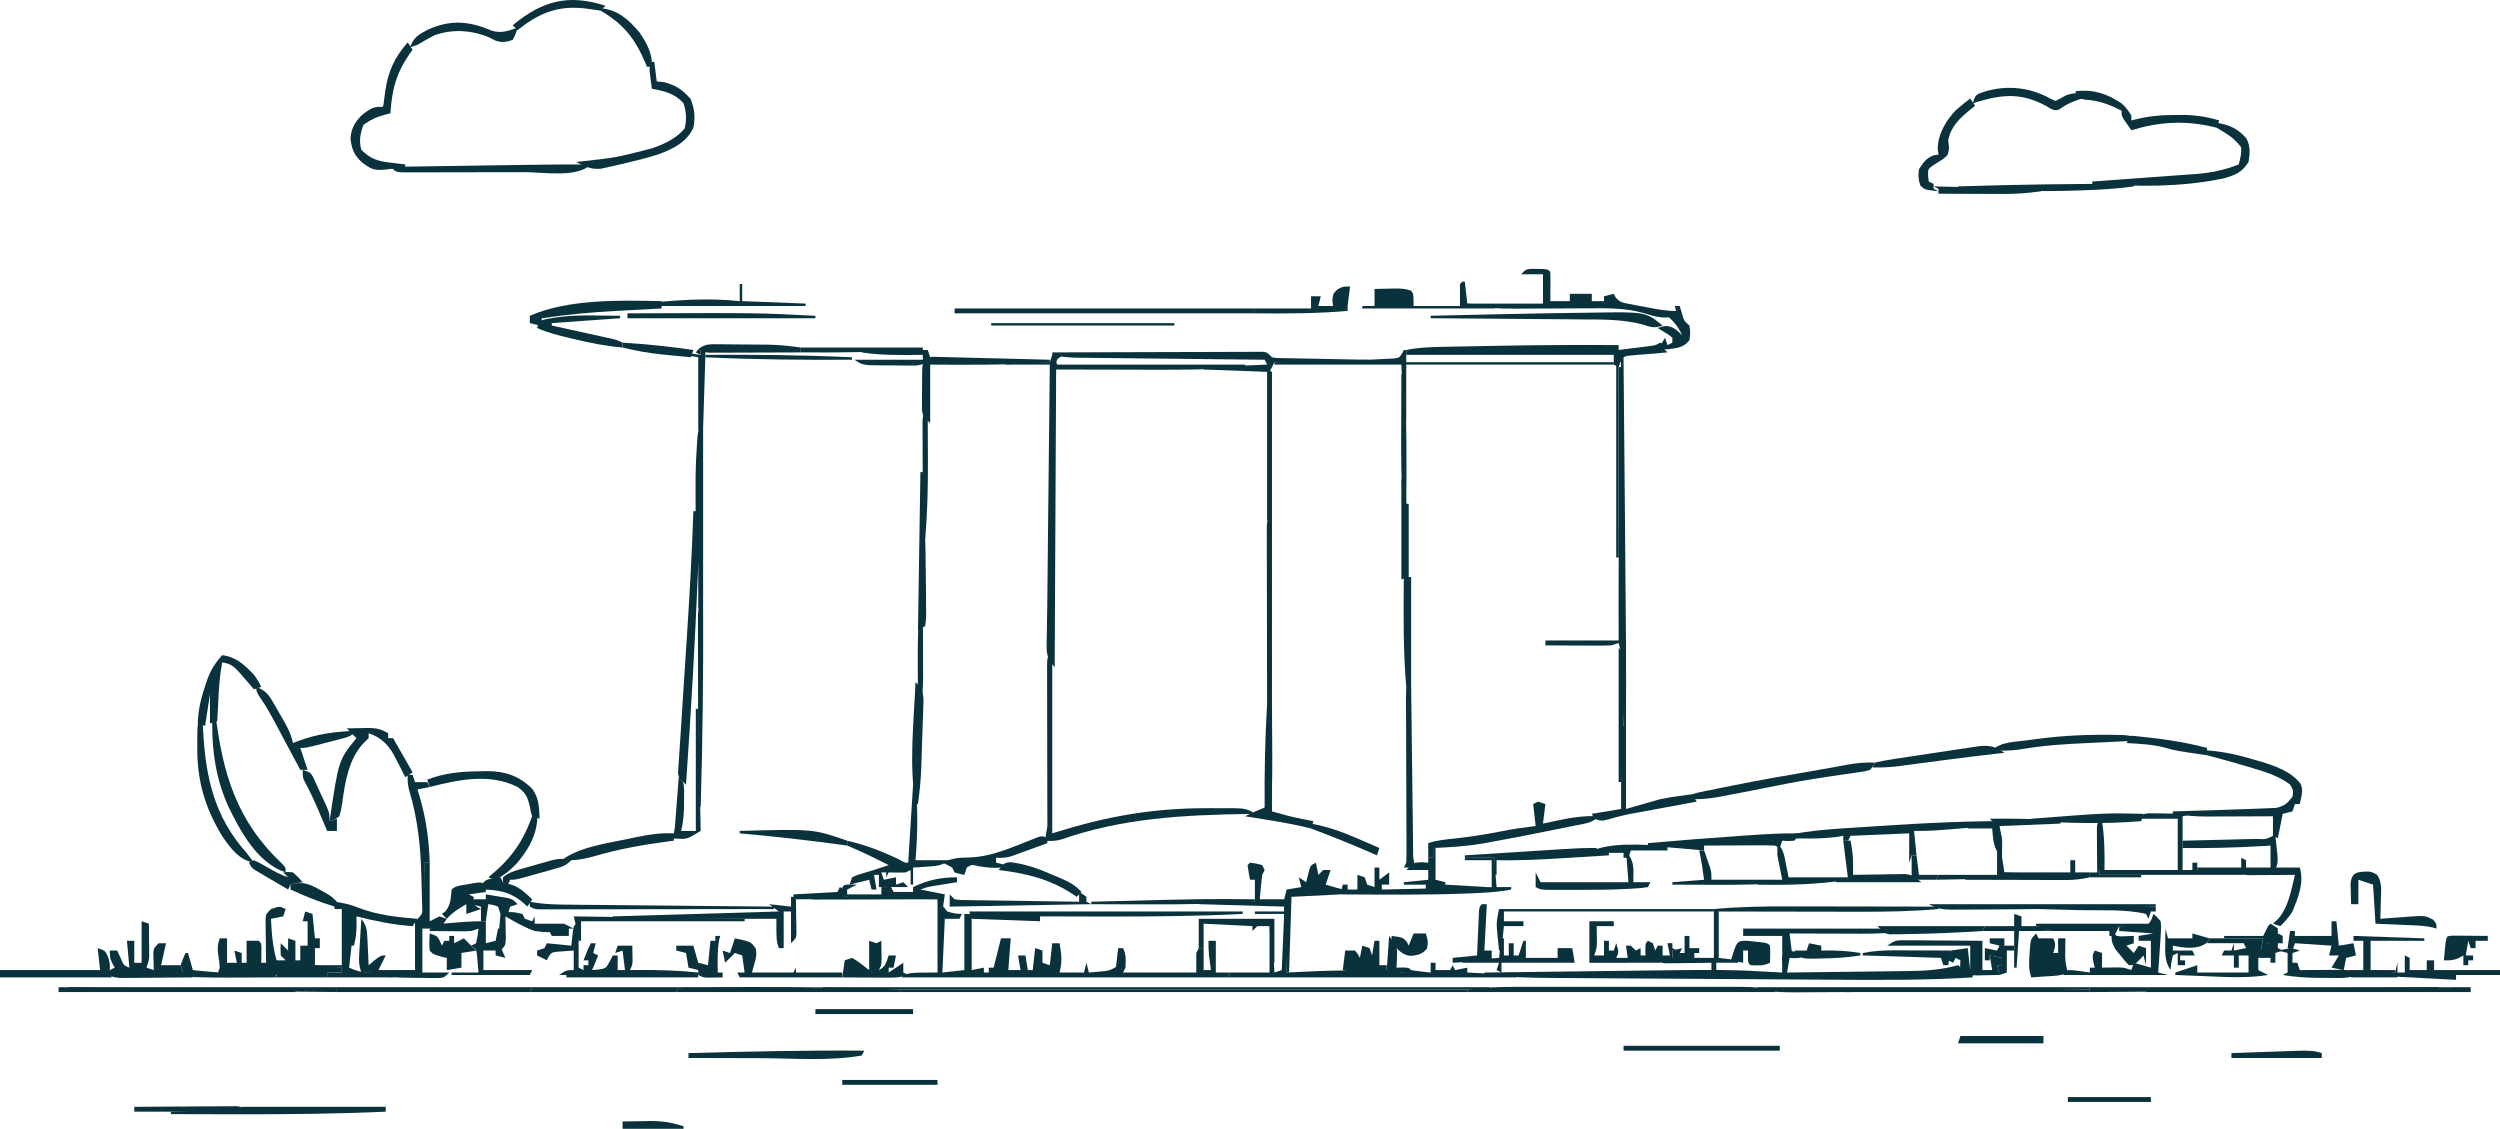 <?xml version="1.0" encoding="UTF-8"?>
<!DOCTYPE svg PUBLIC "-//W3C//DTD SVG 1.1//EN" "http://www.w3.org/Graphics/SVG/1.1/DTD/svg11.dtd">
<!-- Creator: CorelDRAW -->
<svg xmlns="http://www.w3.org/2000/svg" xml:space="preserve" width="100%" height="100%" version="1.1" shape-rendering="geometricPrecision" text-rendering="geometricPrecision" image-rendering="optimizeQuality" fill-rule="evenodd" clip-rule="evenodd"
viewBox="0 0 106666.7 48161.3"
 xmlns:xlink="http://www.w3.org/1999/xlink"
 xmlns:xodm="http://www.corel.com/coreldraw/odm/2003">
 <g id="Layer_x0020_1">
  <path fill="#0A323C" fill-rule="nonzero" d="M40000 38369.6c137.5,171.9 275,343.8 416.7,520.8 327,92.3 327,92.3 625,104.2 -34.4,68.8 -68.8,137.5 -104.2,208.3 -206.3,0 -412.5,0 -625,0 -34.4,756.3 -68.7,1512.5 -104.2,2291.7 309.4,-34.4 618.7,-68.7 937.5,-104.2 0,-790.6 0,-1581.2 0,-2395.8 584.4,0 1168.8,0 1770.9,0 0,34.4 0,68.8 0,104.2 -481.3,0 -962.5,0 -1458.3,0 0,756.3 0,1512.5 0,2291.7 171.9,-34.4 343.7,-68.7 520.8,-104.1 0,68.7 0,137.5 0,208.3 68.7,0 137.5,0 208.3,0 0,-68.7 0,-137.5 0,-208.3 68.7,0 137.5,0 208.3,0 154.7,-618.8 154.7,-618.8 312.5,-1250 137.5,0 275,0 416.7,0 -34.4,446.9 -68.7,893.7 -104.2,1354.1 171.9,0 343.8,0 520.9,0 -51.6,-309.4 -51.6,-309.4 -104.2,-625 103.1,0 206.3,0 312.5,0 51.6,309.4 51.6,309.4 104.2,625 68.7,0 137.5,0 208.3,0 34.4,-309.4 68.7,-618.7 104.2,-937.5 103.1,34.4 206.2,68.7 312.5,104.2 0,171.9 0,343.7 0,520.8 103.1,34.4 206.3,68.7 312.5,104.2 34.4,-309.4 68.7,-618.7 104.1,-937.5 103.1,0 206.3,0 312.5,0 80.4,455.8 123.9,795.8 0,1250 343.7,0 687.5,0 1041.7,0 34.4,-137.5 68.8,-275 104.2,-416.7 51.6,206.3 51.6,206.3 104.2,416.7 149.8,-12 299.6,-25.2 449.2,-39.1 83.4,-7.3 166.9,-14.5 252.7,-22 237,-43.3 361.8,-103.1 548.1,-251.5 0,171.9 0,343.7 0,520.8 -3059.4,0 -6118.7,0 -9270.8,0 312.5,-208.3 312.5,-208.3 1562.5,-208.3 0,-1031.2 0,-2062.5 0,-3125z"/>
  <path fill="#0A323C" fill-rule="nonzero" d="M76145.9 40557.1c158.8,9.3 317.4,25.5 475.2,45.6 129.2,15.8 129.2,15.8 260.8,32.1 99.8,13.1 99.8,13.1 201.5,26.5 -208.3,208.3 -208.3,208.3 -481.8,221.3 -81.7,-4.3 -163.2,-8.5 -247.4,-13 -34.4,206.3 -68.7,412.5 -104.2,625 827.7,-8.9 1655.3,-18.7 2483,-30 384.4,-5.1 768.7,-10 1153.1,-13.9 371.6,-3.9 743,-8.7 1114.5,-14.2 141.1,-1.9 282.4,-3.5 423.5,-4.7 737.2,-6.7 1404.5,-52.8 2117.5,-249.7 188.7,143.2 188.7,143.2 312.5,312.5 103.1,0 206.3,0 312.5,0 0,68.8 0,137.5 0,208.3 -2015,124.1 -4026.1,111.6 -6043.8,97.1 -468.1,-3.2 -936.3,-5.8 -1404.4,-8.5 -784.3,-4.7 -1568.5,-9.9 -2352.7,-15.3 -903.1,-6.3 -1806.4,-11.8 -2709.5,-16.9 -875.1,-4.9 -1750.3,-10.4 -2625.4,-16.1 -369.9,-2.4 -739.8,-4.7 -1109.6,-6.8 -435.6,-2.4 -871.1,-5.3 -1306.8,-8.6 -158.6,-1.1 -317.3,-2.1 -475.9,-2.9 -940.1,-4.8 -1868.7,-39.2 -2805.2,-126.1 0,-34.4 0,-68.7 0,-104.2 1241.7,-16.2 2483.3,-31.7 3725,-46.1 577,-6.8 1153.9,-13.7 1730.7,-21.3 4970,-65.2 4970,-65.2 7252.6,67.5 -1.3,-58.9 -2.4,-117.9 -3.7,-178.6 -0.9,-76.4 -1.9,-152.8 -2.8,-231.6 -1.3,-76 -2.5,-152.2 -3.8,-230.6 10.2,-192.5 10.2,-192.5 114.4,-296.7z"/>
  <path fill="#0A323C" fill-rule="nonzero" d="M44895.8 15140.4c171.9,0 343.8,0 520.9,0 -76.1,35.4 -76.1,35.4 -153.7,71.5 -182.4,127.9 -182.4,127.9 -198.9,367.5 -0.4,96.6 -0.9,193.2 -1.5,292.7 -1.2,110.7 -2.6,221.5 -3.9,335.5 0.1,123.2 0.3,246.5 0.5,369.6 -0.9,129.4 -2.1,258.8 -3.2,388 -2.9,351.7 -3.9,703.3 -4.5,1055 -0.9,367.3 -3.7,734.6 -6.2,1101.9 -4.6,695.7 -7.5,1391.6 -9.9,2087.3 -2.8,792.1 -7.4,1584.1 -12.2,2376.1 -9.7,1629.4 -17.1,3258.8 -23.1,4888.3 -274.4,-314.7 -350.9,-502.6 -343.9,-918.7 0.9,-98.9 1.8,-197.8 2.7,-299.7 2.5,-106.4 5.1,-212.7 7.7,-322.3 1.3,-111.3 2.7,-222.5 4.2,-337.1 2.9,-232.4 6.6,-464.7 10.8,-697 7.2,-416 10.3,-832 13.3,-1248 3.7,-508.5 9.8,-1017 15.4,-1525.5 2.3,-220.6 4.7,-441.3 7,-661.9 6,-571.3 12.3,-1142.5 18.5,-1713.7 6.4,-586.7 12.6,-1173.5 18.9,-1760.1 12.2,-1144.2 24.5,-2288.4 37,-3432.6 -618.8,0 -1237.5,0 -1875,0 0,-34.4 0,-68.7 0,-104.2 618.7,0 1237.5,0 1875,0 34.4,-103.1 68.7,-206.3 104.1,-312.5z"/>
  <path fill="#0A323C" fill-rule="nonzero" d="M12187.5 38786.3c-34.4,103.1 -68.7,206.2 -104.2,312.5 -171.9,34.4 -343.7,68.7 -520.8,104.2 36.6,816.3 103,1528.2 416.7,2291.7 -104.2,104.2 -104.2,104.2 -355,116.1 -108.6,-0.6 -217.2,-1.1 -328.9,-1.7 -117.2,-0.4 -234.4,-0.7 -355.1,-1 -124.6,-0.8 -249.2,-1.8 -373.7,-2.7 -125,-0.5 -250,-0.9 -375,-1.3 -306.9,-1.3 -613.7,-2.9 -920.6,-5.1 51.6,-154.7 51.6,-154.7 104.2,-312.5 -13.7,-228.5 -13.7,-228.5 -52.1,-468.8 -47.9,-326.5 -55.3,-459.1 52.1,-781.2 103.1,0 206.3,0 312.5,0 0,343.7 0,687.5 0,1041.7 137.5,0 275,0 416.7,0 -34.4,-171.9 -68.7,-343.7 -104.2,-520.8 103.1,34.4 206.3,68.7 312.5,104.2 0,137.5 0,275 0,416.7 68.7,0 137.5,0 208.3,0 0,-309.4 0,-618.7 0,-937.5 173.5,-4.5 347.3,-4.3 520.9,0 104.1,104.1 104.1,104.1 114.4,296.7 -1.3,76.1 -2.5,152.2 -3.7,230.6 -0.9,76.5 -1.9,152.8 -2.8,231.5 -1.1,59 -2.4,117.9 -3.7,178.7 68.8,0 137.5,0 208.3,0 -1,-62 -2.2,-124.1 -3.3,-187.9 -4.3,-280.2 -7,-560.5 -9.7,-840.7 -1.8,-97.6 -3.5,-195.2 -5.3,-295.8 -0.6,-93.3 -1.3,-186.7 -2,-282.8 -1.1,-86.1 -2.2,-172.4 -3.3,-261.1 23.6,-214.9 23.6,-214.9 232,-423.2 370.4,-127.3 370.4,-127.3 625,0z"/>
  <path fill="#0A323C" fill-rule="nonzero" d="M70833.3 14619.6c103.1,51.6 103.1,51.6 208.3,104.2 -34.4,34.4 -68.8,68.7 -104.2,104.2 103.1,103.1 103.1,103.1 208.3,208.3 -55.7,4.1 -111.5,8.2 -168.9,12.5 -252.1,19.9 -503.8,42.7 -755.6,65.6 -87.7,6.5 -175.4,12.9 -265.7,19.6 -83.9,8 -167.8,16.1 -254.3,24.4 -116.3,9.8 -116.3,9.8 -234.8,19.8 -217.3,50.6 -217.3,50.6 -326.8,280.2 -25.5,67 -51,133.9 -77.3,202.9 -103.1,-51.6 -103.1,-51.6 -208.3,-104.2 0,-137.5 0,-275 0,-416.7 -2921.9,0 -5843.7,0 -8854.2,0 0,-68.7 0,-137.5 0,-208.3 570,-116.6 1131.3,-127.1 1711.9,-137.1 106,-2.2 212.2,-4.4 321.6,-6.7 344.3,-6.8 688.6,-13 1033,-19 235.9,-4.5 471.7,-9 707.5,-13.4 1763,-32.2 3525.3,-45.8 5288.5,-32.2 0,68.7 0,137.5 0,208.3 256.1,-32.1 512.2,-64.7 768.2,-97.7 109.2,-13.5 109.2,-13.5 220.5,-27.4 69.9,-9.1 139.7,-18.1 211.6,-27.5 64.4,-8.1 128.7,-16.4 195.1,-24.8 179.9,-25.3 179.9,-25.3 375.4,-135.1z"/>
  <path fill="#0A323C" fill-rule="nonzero" d="M35104.2 42119.6c9384.4,0 18768.7,0 28437.5,0 0,34.4 0,68.8 0,104.2 -9384.4,0 -18768.8,0 -28437.5,0 0,-34.4 0,-68.7 0,-104.2z"/>
  <path fill="#0A323C" fill-rule="nonzero" d="M29583.3 21807.1c34.4,0 68.7,0 104.2,0 34.4,309.4 68.7,618.7 104.2,937.5 34.4,0 68.7,0 104.1,0 0,446.9 0,893.8 0,1354.2 -34.4,0 -68.7,0 -104.1,0 -7,170.6 -7,170.6 -14.2,344.7 -125.1,3013.5 -298.3,6021.6 -506.7,9030.3 -303.7,-257.4 -303.7,-257.4 -341.7,-497.1 4.7,-69.4 9.4,-138.6 14.1,-210 4.7,-80.8 9.3,-161.7 14.1,-244.9 6.8,-89.2 13.5,-178.4 20.6,-270.3 8.9,-143 8.9,-143 17.9,-289 13.5,-213.2 27.6,-426.3 42.5,-639.4 25.4,-367.2 48.7,-734.5 71.3,-1101.9 34.2,-548.4 69.2,-1096.9 105,-1645.3 4.6,-70.4 9.2,-140.9 14,-213.5 23.3,-357 46.8,-713.9 70.4,-1070.9 120.4,-1827.6 222.9,-3653.5 284.3,-5484.3z"/>
  <path fill="#0A323C" fill-rule="nonzero" d="M44895.8 15036.3c1191.6,-4.8 2383.1,-8.5 3574.8,-10.8 553.2,-1.1 1106.5,-2.5 1659.7,-4.9 533.7,-2.3 1067.2,-3.5 1600.7,-4.1 203.9,-0.3 407.9,-1.1 611.8,-2.2 284.9,-1.5 569.7,-1.8 854.6,-1.7 84.9,-0.7 169.9,-1.5 257.5,-2.3 77.4,0.3 154.8,0.6 234.6,0.8 67.4,-0.1 134.8,-0.3 204.3,-0.5 168.7,25.6 168.7,25.6 377.1,233.9 184.8,34.2 184.8,34.2 396.5,33.2 81.4,2.1 162.6,4.2 246.5,6.3 87.8,1.3 175.5,2.4 266.1,3.7 134.8,3 134.8,3 272.3,6.1 287.6,6.3 575.3,11 862.9,15.8 194.8,4 389.6,8 584.3,12.2 478,10 955.9,18.8 1434,26.9 0,34.4 0,68.7 0,104.2 -1306.3,0 -2612.5,0 -3958.3,0 -68.7,137.5 -137.5,275 -208.3,416.7 -928.1,-34.4 -1856.3,-68.7 -2812.5,-104.1 0,-34.4 0,-68.8 0,-104.2 893.7,-34.4 1787.5,-68.8 2708.3,-104.2 -51.6,-103.1 -51.6,-103.1 -104.2,-208.3 -105.8,-1 -211.7,-2.2 -320.7,-3.2 -997.8,-10.2 -1995.6,-20.9 -2993.3,-32.1 -513,-5.7 -1025.9,-11.3 -1539,-16.5 -495,-5 -990.1,-10.4 -1485.2,-16.3 -188.9,-2 -377.6,-4.1 -566.5,-5.8 -264.6,-2.5 -529.2,-5.6 -793.7,-8.9 -78,-0.5 -156.1,-1.1 -236.4,-1.8 -388.9,-5.5 -747.4,-30.8 -1127.7,-123.7 0,-34.4 0,-68.8 0,-104.2z"/>
  <path fill="#0A323C" fill-rule="nonzero" d="M53333.3 36807.1c260.4,32.5 260.4,32.5 520.8,104.2 34.4,68.7 68.7,137.5 104.2,208.3 -34.4,68.8 -68.7,137.5 -104.2,208.3 -23.5,177.5 -42.6,355.5 -58.5,533.9 -15.1,167.6 -30.1,335.1 -45.6,507.8 343.8,0 687.5,0 1041.7,0 34.4,-137.5 68.7,-275 104.2,-416.7 206.2,-34.4 412.5,-68.7 625,-104.2 -51.6,-206.3 -51.6,-206.3 -104.2,-416.7 103.1,68.7 206.2,137.5 312.5,208.3 19,-77.2 19,-77.2 38.2,-155.8 17.5,-66.8 34.9,-133.4 52.9,-202.3 16.9,-66.5 33.9,-132.9 51.3,-201.3 65.9,-169.7 65.9,-169.7 274.3,-273.9 51.5,257.8 51.5,257.8 104.1,520.8 68.8,-68.7 137.5,-137.5 208.3,-208.3 103.1,0 206.3,0 312.5,0 -68.8,206.3 -137.5,412.5 -208.3,625 240.6,68.8 481.3,137.5 729.2,208.3 -34.4,68.7 -68.8,137.5 -104.2,208.3 -1031.3,51.5 -1031.3,51.5 -2083.3,104.1 -34.4,1065.6 -68.7,2131.3 -104.2,3229.2 -34.4,0 -68.7,0 -104.1,0 -34.4,-928.1 -68.8,-1856.2 -104.2,-2812.5 -1203.1,-34.4 -2406.3,-68.7 -3645.9,-104.2 0,-34.4 0,-68.7 0,-104.2 790.6,0 1581.3,0 2395.9,0 0,-309.4 0,-618.7 0,-937.5 -68.8,0 -137.5,0 -208.3,0 -39.7,-207.4 -74.3,-415.9 -104.2,-625 34.4,-34.4 68.7,-68.8 104.2,-104.2z"/>
  <path fill="#0A323C" fill-rule="nonzero" d="M38958.3 33473.7c34.4,0 68.7,0 104.2,0 112.4,1090.8 85.9,2137.3 0,3229.2 481.3,0 962.5,0 1458.3,0 -354.6,236.5 -538,246.3 -957,273.4 -113.1,7.8 -226.4,15.6 -343,23.7 -86.7,5.1 -173.2,10.2 -262.5,15.4 0,240.6 0,481.2 0,729.1 -34.4,0 -68.7,0 -104.2,0 0,-206.2 0,-412.5 0,-625 -103.1,51.6 -103.1,51.6 -208.3,104.2 -243.7,13.7 -484.8,4.5 -729.1,0 -34.4,68.7 -68.8,137.5 -104.2,208.3 0,-68.7 0,-137.5 0,-208.3 -68.7,0 -137.5,0 -208.3,0 34.4,103.1 68.7,206.3 104.2,312.5 257.8,-51.6 257.8,-51.6 520.8,-104.2 0,103.1 0,206.3 0,312.5 154.7,-51.5 154.7,-51.5 312.5,-104.1 68.7,68.7 137.5,137.5 208.3,208.3 -240.6,0 -481.2,0 -729.2,0 34.4,68.7 68.8,137.5 104.2,208.3 -154.7,51.6 -154.7,51.6 -312.5,104.2 0,-103.1 0,-206.3 0,-312.5 -103.1,0 -206.3,0 -312.5,0 0,-171.9 0,-343.7 0,-520.8 -68.7,0 -137.5,0 -208.3,0 34.4,206.3 68.7,412.5 104.1,625 -68.7,0 -137.5,0 -208.3,0 -34.4,-137.5 -68.7,-275 -104.2,-416.7 -275,68.7 -550,137.5 -833.3,208.3 34.4,-103.1 68.8,-206.2 104.2,-312.5 193.2,-91.6 193.2,-91.6 436.3,-162.7 83.9,-25.5 168,-51 254.7,-77.4 122.1,-35.8 122.1,-35.8 246.6,-72.4 123.9,-40.6 247.6,-81.8 371,-123.7 83.9,-27.9 167.6,-55.8 254,-84.6 -583.3,-297 -1165.7,-583.5 -1770.9,-833.3 0,-68.7 0,-137.5 0,-208.3 796.5,182 1502.7,457.4 2233.9,811.8 232.8,133.1 232.8,133.1 370.3,125.7 68.8,-1100 137.5,-2200 208.3,-3333.3z"/>
  <path fill="#0A323C" fill-rule="nonzero" d="M13020.8 38890.4c103.1,34.4 206.3,68.7 312.5,104.1 34.4,343.8 68.7,687.5 104.2,1041.7 68.7,0 137.5,0 208.3,0 0,137.5 0,275 0,416.7 -68.7,0 -137.5,0 -208.3,0 0,240.6 0,481.3 0,729.2 378.1,34.4 756.3,68.7 1145.8,104.2 0,68.7 0,137.5 0,208.3 -206.3,0 -412.5,0 -625,0 0,68.8 0,137.5 0,208.3 -721.9,0 -1443.7,0 -2187.5,0 51.6,-154.7 51.6,-154.7 104.2,-312.5 -40.5,-223.3 -40.5,-223.3 -104.2,-416.7 137.5,0 275,0 416.7,0 -68.7,-68.7 -137.5,-137.5 -208.3,-208.3 -13,-273.5 -13,-273.5 0,-520.9 103.1,103.1 206.3,206.3 312.5,312.5 0,-171.9 0,-343.7 0,-520.8 103.1,34.4 206.2,68.7 312.5,104.2 0,275 0,550 0,833.3 68.7,0 137.5,0 208.3,0 0,-206.3 0,-412.5 0,-625 103.1,0 206.3,0 312.5,0 0,-343.7 0,-687.5 0,-1041.7 -68.7,0 -137.5,0 -208.3,0 34.4,-137.5 68.7,-275 104.1,-416.7z"/>
  <path fill="#0A323C" fill-rule="nonzero" d="M65325.9 11470.6c83.7,1.5 167.3,2.9 253.5,4.4 125.8,1.1 125.8,1.1 254.3,2 207.9,17.5 207.9,17.5 312.1,121.7 7.6,210.4 8.8,421 6.6,631.6 -0.9,115.1 -1.9,230.1 -2.9,348.7 -1.1,88.9 -2.4,178 -3.7,269.7 275,0 550,0 833.3,0 0,-103.1 0,-206.3 0,-312.5 309.4,0 618.7,0 937.5,0 0,103.1 0,206.3 0,312.5 171.9,0 343.8,0 520.9,0 0,-68.7 0,-137.5 0,-208.3 137.5,-34.4 275,-68.7 416.7,-104.2 24.9,49.1 49.7,98.1 75.3,148.7 180.1,221.9 316.3,232.9 594.5,285.5 91.5,17.8 182.8,35.6 277.1,54 95.7,17.3 191.5,34.5 290.1,52.3 94.9,18.4 189.9,36.9 287.7,55.9 399.8,75.8 775.5,144.4 1183.7,132.8 0,68.8 0,137.5 0,208.3 -542,161.1 -938.2,39.9 -1470.9,-126.1 -740.2,-202.9 -1459.6,-198.9 -2222.1,-192.9 -114.2,0.4 -228.3,0.9 -345.9,1.1 -424.9,1.6 -849.8,4 -1274.7,6.5 -416.8,2.4 -833.7,3.9 -1250.5,5.4 -107.9,0.8 -215.9,1.8 -327.2,2.6 -694.8,2.3 -1376.3,-37.9 -2067,-113.3 0,-34.4 0,-68.8 0,-104.2 1065.6,0 2131.3,0 3229.2,0 0,-412.5 0,-825 0,-1250 -309.4,0 -618.7,0 -937.5,0 208.3,-208.3 208.3,-208.3 430.1,-232.3z"/>
  <path fill="#0A323C" fill-rule="nonzero" d="M6041.7 39307.1c103.1,34.4 206.2,68.7 312.5,104.2 2.8,253.9 4.9,507.8 6.5,761.7 0.9,72 1.8,143.9 2.7,217.9 0.5,104.3 0.5,104.3 1,210.6 0.9,95.7 0.9,95.7 1.7,193.3 -11.9,178.9 -11.9,178.9 -116.1,491.5 103.1,34.4 206.3,68.7 312.5,104.1 -2.4,-65.2 -4.8,-130.5 -7.3,-197.7 -1.9,-85.2 -3.8,-170.3 -5.7,-258 -2.4,-84.6 -4.8,-169.2 -7.3,-256.3 20.3,-225.4 20.3,-225.4 228.6,-433.8 103.1,0 206.3,0 312.5,0 -68.7,309.4 -137.5,618.8 -208.3,937.5 275,0 550,0 833.3,0 34.4,103.1 68.7,206.3 104.2,312.5 208.3,125.9 208.3,125.9 416.7,208.3 -483.9,5.1 -967.6,9 -1451.5,11.5 -164.6,1 -329.3,2.5 -493.9,4.3 -236.5,2.5 -473.1,3.6 -709.7,4.6 -73.6,1.1 -147.2,2.2 -223,3.3 -362.4,0 -583.5,-11.5 -872,-232 137.5,-68.7 275,-137.5 416.7,-208.3 -34.4,-62.3 -68.7,-124.6 -104.1,-188.8 -104.2,-227.9 -104.2,-227.9 -104.2,-540.4 103.1,0 206.3,0 312.5,0 47.3,100.9 94.5,202 143.2,306 133.7,326.4 133.7,326.4 377.6,423.1 -34.4,-378.1 -68.7,-756.3 -104.1,-1145.9 103.1,0 206.2,0 312.5,0 0,309.4 0,618.8 0,937.5 103.1,0 206.3,0 312.5,0 0,-584.4 0,-1168.7 0,-1770.8z"/>
  <path fill="#0A323C" fill-rule="nonzero" d="M94166.7 32015.4c690.2,52.2 1324.1,190.2 1985.6,390.6 88.2,25 176.3,50 267.2,75.7 619.6,185.3 1313.1,419.7 1728.4,944.2 152.7,285.7 34.9,574.5 -22.9,881.1 -68.7,0 -137.5,0 -208.3,0 -51.6,154.7 -51.6,154.7 -104.2,312.5 -137.5,34.4 -275,68.8 -416.7,104.2 -68.8,343.7 -137.5,687.5 -208.3,1041.7 -103.1,-51.6 -103.1,-51.6 -208.3,-104.2 0,-275 0,-550 0,-833.3 -149.7,0.8 -149.7,0.8 -302.3,1.7 -373.5,1.9 -747.1,3 -1120.6,4.1 -161,0.5 -322,1.2 -483,2 -232.8,1.4 -465.5,1.9 -698.2,2.4 -70.9,0.6 -141.8,1.1 -214.8,1.6 -490.9,0.1 -966.3,-44.8 -1451.9,-115.9 0,-34.4 0,-68.7 0,-104.2 90.2,-2.6 180.4,-5.2 273.3,-7.9 342.1,-10 684.2,-20.4 1026.2,-30.8 146.6,-4.5 293.2,-8.9 439.9,-13 426.7,-12.4 853.1,-26.9 1279.6,-44.3 140.2,-5.4 280.4,-10.2 420.6,-14.2 199.9,-6 399.5,-14.5 599.2,-23.7 172.7,-6.5 172.7,-6.5 348.9,-13 362.8,-74.4 493,-187.3 716.4,-478.1 41.8,-269.1 41.8,-269.1 -104.2,-520.8 -459.8,-344.2 -991.3,-524.4 -1536.5,-683.5 -72.1,-21.9 -144.1,-43.6 -218.3,-66 -592.6,-177.7 -1188.2,-344.4 -1786.9,-500.4 0,-68.7 0,-137.5 0,-208.3z"/>
  <path fill="#0A323C" fill-rule="nonzero" d="M69166.7 15244.6c34.4,0 68.7,0 104.2,0 13.7,1527.9 27.4,3055.7 40.7,4583.7 6.3,709.9 12.5,1419.8 19,2129.6 55.2,6109.9 55.2,6109.9 44.4,9015.9 -34.4,0 -68.7,0 -104.1,0 -2.6,-92.5 -5.2,-185 -8,-280.2 -9.8,-344.1 -20.2,-688 -30.8,-1032.1 -4.6,-148.7 -8.9,-297.4 -13,-446.1 -6.1,-214.1 -12.7,-428.2 -19.5,-642.3 -1.7,-66.1 -3.5,-132.4 -5.2,-200.6 -10.8,-326.8 -35.7,-626.9 -131.9,-940.3 -154.7,51.6 -154.7,51.6 -312.5,104.2 -215.1,8.6 -430.5,11.1 -645.7,10.2 -62,-0.2 -124,-0.3 -187.8,-0.5 -197.4,-0.6 -394.8,-1.9 -592.3,-3.2 -134.1,-0.6 -268.1,-0.9 -402.2,-1.4 -328.1,-1.1 -656.4,-2.9 -984.5,-5.1 0,-68.8 0,-137.5 0,-208.3 1031.3,0 2062.5,0 3125,0 -1.1,-491.8 -2.2,-983.4 -3.2,-1490.1 -1.7,-2085 23.9,-4169.6 51.6,-6254.4 6.3,-491.8 12.6,-983.6 18.8,-1475.5 12.1,-954.5 24.4,-1908.9 37,-2863.3z"/>
  <path fill="#0A323C" fill-rule="nonzero" d="M40729.2 13161.3c4228.1,0 8456.3,0 12812.5,0 0,68.7 0,137.5 0,208.3 -4228.1,0 -8456.3,0 -12812.5,0 0,-68.7 0,-137.5 0,-208.3z"/>
  <path fill="#0A323C" fill-rule="nonzero" d="M14270.8 38473.7c363.7,45.4 675.2,117 1015.6,254 810.4,315.8 1664.5,405.5 2526.1,475.2 -68.7,103.1 -137.5,206.3 -208.3,312.5 -824.6,-54 -1596.3,-217.4 -2395.8,-416.7 2.2,109.6 4.3,219.2 6.5,332.1 0.7,318.2 -35.4,607.5 -110.6,917.9 -34.4,0 -68.7,0 -104.2,0 -34.4,309.4 -68.7,618.7 -104.2,937.5 415,192.3 775.4,245.8 1230.4,273.4 62.3,4.1 124.5,8 188.7,12.2 152,9.8 303.9,18.4 455.9,26.9 0,34.4 0,68.7 0,104.2 -928.1,0 -1856.2,0 -2812.5,0 0,-68.7 0,-137.5 0,-208.3 206.3,0 412.5,0 625,0 0,-68.7 0,-137.5 0,-208.3 -378.1,0 -756.3,0 -1145.8,0 0,-34.4 0,-68.8 0,-104.2 378.1,0 756.3,0 1145.8,0 0,-790.6 0,-1581.3 0,-2395.8 -103.1,0 -206.3,0 -312.5,0 0,-103.1 0,-206.3 0,-312.5z"/>
  <path fill="#0A323C" fill-rule="nonzero" d="M38437.5 42223.7c7975,0 15950,0 24166.7,0 0,34.4 0,68.7 0,104.2 -7975,0 -15950,0 -24166.7,0 0,-34.4 0,-68.7 0,-104.2z"/>
  <path fill="#0A323C" fill-rule="nonzero" d="M86145.9 35036.3c0,34.4 0,68.7 0,104.2 -537.4,44.8 -1074.9,89.4 -1612.4,133.5 -182.6,15 -365.3,30.2 -547.9,45.4 -263.2,22 -526.5,43.7 -789.7,65.2 -81.2,6.8 -162.2,13.7 -245.7,20.7 -429.6,34.8 -852.5,54.8 -1283.4,47.6 51.5,515.6 51.5,515.6 104.2,1041.7 -68.8,0 -137.5,0 -208.3,0 -34.4,103.1 -68.7,206.3 -104.2,312.5 0,-412.5 0,-825 0,-1250 -825,34.4 -1650,68.7 -2500,104.2 -34.4,68.7 -68.7,137.5 -104.2,208.3 -68.7,0 -137.5,0 -208.3,0 0,-68.7 0,-137.5 0,-208.3 -103.1,17.2 -206.3,34.4 -312.5,52.1 -723.9,93.1 -1459.3,60 -2187.5,52.1 0,-34.4 0,-68.8 0,-104.2 1091,-249.3 2200.3,-298.7 3313.7,-371.1 202.9,-13.6 405.7,-27.3 608.6,-40.8 2027.7,-134.9 4044.6,-234.8 6077.6,-213.1z"/>
  <path fill="#0A323C" fill-rule="nonzero" d="M91875 38994.6c155.7,124.5 155.7,124.5 312.5,312.5 25.9,236.3 25.9,236.3 7.7,509.1 -5.7,97.7 -11.4,195.3 -17.3,296 -11.3,152.5 -11.3,152.5 -22.9,308.2 -6.5,103 -12.8,205.9 -19.4,311.9 -15.9,254.2 -33.4,508.2 -52.3,762.3 137.5,34.4 275,68.8 416.7,104.2 -1478.1,0 -2956.2,0 -4479.2,0 68.8,-68.7 137.5,-137.5 208.3,-208.3 225.4,2.4 225.4,2.4 481.8,39.1 127.7,17.3 127.7,17.3 258,35 65.2,9.9 130.5,19.9 197.7,30.1 0,-68.7 0,-137.5 0,-208.3 68.7,0 137.5,0 208.3,0 -19.4,-81.7 -38.6,-163.2 -58.5,-247.4 -45.6,-273.5 -45.6,-273.5 58.5,-481.8 103.1,34.4 206.3,68.7 312.5,104.2 0,206.2 0,412.5 0,625 64.1,-1.3 128.1,-2.4 194.1,-3.7 84.3,-0.9 168.4,-1.9 255.1,-2.8 125.1,-1.9 125.1,-1.9 252.7,-3.8 235.6,10.2 235.6,10.2 548.1,114.4 34.4,-103.1 68.7,-206.2 104.2,-312.5 240.6,68.7 481.2,137.5 729.1,208.3 0,-378.1 0,-756.3 0,-1145.9 -171.9,0 -343.7,0 -520.8,0 0,-68.7 0,-137.5 0,-208.3 206.3,-34.4 412.5,-68.7 625,-104.2 -721.9,-51.6 -721.9,-51.6 -1458.3,-104.2 0,-68.7 0,-137.5 0,-208.3 131.8,-4.1 131.8,-4.1 266.1,-8.1 114.1,-5.9 228.2,-11.9 345.8,-17.9 113.7,-4.8 227.2,-9.7 344.3,-14.7 307.6,-30.9 307.6,-30.9 437.8,-276.7 21.1,-67.1 42.4,-134.3 64.3,-203.5z"/>
  <path fill="#0A323C" fill-rule="nonzero" d="M94270.9 40036.3c756.2,0 1512.5,0 2291.7,0 -34.4,171.9 -68.7,343.7 -104.2,520.8 103.1,-103.1 206.3,-206.3 312.5,-312.5 103.1,34.4 206.2,68.8 312.5,104.2 0,240.6 0,481.3 0,729.2 -68.7,0 -137.5,0 -208.3,0 0,-68.7 0,-137.5 0,-208.3 -171.9,0 -343.7,0 -520.8,0 0,171.9 0,343.8 0,520.9 137.5,68.7 275,137.5 416.7,208.3 -836.7,136.1 -1664.2,94.8 -2506.5,58.5 -141.3,-5.5 -282.6,-11 -423.8,-16.5 -342.7,-13.2 -685.3,-27.4 -1028,-42.1 0,-34.4 0,-68.7 0,-104.2 468.7,-156.2 468.7,-156.2 937.5,-312.5 0,103.1 0,206.3 0,312.5 721.9,0 1443.8,0 2187.5,0 0,-240.6 0,-481.2 0,-729.1 -137.5,0 -275,0 -416.7,0 0,171.9 0,343.7 0,520.8 -68.8,0 -137.5,0 -208.3,0 0,-171.9 0,-343.8 0,-520.8 -171.9,0 -343.7,0 -520.8,0 34.4,-68.8 68.7,-137.5 104.2,-208.3 103.1,0 206.2,0 312.5,0 34.4,-103.1 68.7,-206.3 104.2,-312.5 0,103.1 0,206.3 0,312.5 171.9,-34.4 343.7,-68.7 520.8,-104.2 -34.4,-68.7 -68.7,-137.5 -104.2,-208.3 -515.6,0 -1031.3,0 -1562.5,0 34.4,-68.7 68.7,-137.5 104.2,-208.3z"/>
  <path fill="#0A323C" fill-rule="nonzero" d="M54791.7 38682.1c34.4,0 68.7,0 104.2,0 0,928.1 0,1856.3 0,2812.5 416.7,-19.4 833.6,-38.6 1263,-58.5 1286.3,-53.5 2556.4,-28.4 3841.1,58.5 0,68.8 0,137.5 0,208.3 -2475,0 -4950,0 -7500,0 -34.4,-68.7 -68.7,-137.5 -104.1,-208.3 584.4,0 1168.7,0 1770.8,0 0,-653.1 0,-1306.2 0,-1979.2 34.4,0 68.7,0 104.2,0 34.4,653.1 68.7,1306.3 104.1,1979.2 103.1,-34.4 206.3,-68.7 312.5,-104.2 34.4,-790.6 68.7,-1581.2 104.2,-2395.8 -412.5,0 -825,0 -1250,0 0,-34.4 0,-68.7 0,-104.2 412.5,0 825,0 1250,0 0,-68.7 0,-137.5 0,-208.3z"/>
  <path fill="#0A323C" fill-rule="nonzero" d="M41354.2 38890.4c3850,0 7700,0 11666.7,0 0,34.4 0,68.7 0,104.1 -2007,102.1 -4013,113.5 -6022.1,110.6 -64.7,0 -129.4,-0.1 -196.1,-0.2 -809.3,-1.3 -1618.4,-3.3 -2427.7,-6.3 0,68.7 0,137.5 0,208.3 -1443.7,-51.6 -1443.7,-51.6 -2916.7,-104.2 -34.4,-103.1 -68.7,-206.3 -104.2,-312.5z"/>
  <path fill="#0A323C" fill-rule="nonzero" d="M65625 34202.9c103.1,34.4 206.3,68.7 312.5,104.2 -34.4,275 -68.7,550 -104.2,833.3 154.7,-33.9 154.7,-33.9 312.5,-68.3 702.3,-149.6 1361.2,-288.3 2083.3,-244.2 -278.3,278.3 -568,304 -941.1,377.2 -74.2,15.2 -148.2,30.3 -224.6,45.9 -158,32.1 -316.1,63.9 -474.2,95.3 -235.4,46.8 -470.5,94.6 -705.7,142.6 -782,158.8 -1565.5,309.5 -2350.8,451.5 -104.6,19.3 -104.6,19.3 -211.3,38.9 -720.8,127.8 -1445,171.9 -2175.6,202.7 0,137.5 0,275 0,416.7 -68.7,0 -137.5,0 -208.3,0 0,-206.3 0,-412.5 0,-625 368.4,-122.8 729.5,-155.3 1113.3,-195.3 694,-76.3 1376.2,-182.1 2060.6,-320 468.3,-93.7 935,-158.7 1409.4,-213.9 -51.5,-464.1 -51.5,-464.1 -104.1,-937.5 68.7,-34.4 137.5,-68.7 208.3,-104.2z"/>
  <path fill="#0A323C" fill-rule="nonzero" d="M86875 39827.9c34.4,68.7 68.8,137.5 104.2,208.3 206.3,0 412.5,0 625,0 129.7,259.4 80.9,355.3 0,625 68.7,0 137.5,0 208.3,0 0,-206.3 0,-412.5 0,-625 103.1,0 206.3,0 312.5,0 -1.2,70.3 -2.4,140.7 -3.6,213.2 -0.9,92.9 -1.9,185.8 -2.8,281.5 -1.2,91.9 -2.5,183.7 -3.7,278.3 9.4,245.8 44.7,450.3 114.4,685.2 -289.4,144.7 -580.8,142.1 -898.4,162.7 -63.7,4.6 -127.3,9.1 -192.9,13.7 -157,11 -314.1,21.5 -471.1,32 -117.2,-351.5 -100.6,-634.6 -71.7,-996 3.8,-61.5 7.4,-123 11.3,-186.3 35,-459 35,-459 268.7,-692.7z"/>
  <path fill="#0A323C" fill-rule="nonzero" d="M81213.1 40116.8c75.1,0 150.1,0 227.4,0 80.4,1.1 160.8,2.2 243.7,3.3 124.2,0.4 124.2,0.4 250.8,0.9 264.3,1.2 528.5,3.8 792.8,6.5 179.3,1 358.5,2 537.7,2.8 439.3,2.3 878.5,5.9 1317.8,10.2 0,412.5 0,825 0,1250 137.5,0 275,0 416.7,0 -51.6,-309.4 -51.6,-309.4 -104.2,-625 257.8,51.6 257.8,51.6 520.8,104.2 0,103.1 0,206.3 0,312.5 -68.7,0 -137.5,0 -208.3,0 51.5,206.2 51.5,206.2 104.2,416.7 -238.8,5.6 -477.4,9.8 -716.2,13 -67.8,1.8 -135.6,3.5 -205.5,5.3 -178.9,1.9 -358,-7.6 -536.7,-18.3 -208.3,-208.3 -208.3,-208.3 -221.4,-429.7 4.3,-64.5 8.5,-128.9 13,-195.3 -68.7,-34.4 -137.5,-68.7 -208.3,-104.2 -34.4,68.7 -68.8,137.5 -104.2,208.3 -68.8,-34.4 -137.5,-68.7 -208.3,-104.2 34.4,-137.5 68.7,-275 104.2,-416.7 360.9,-51.6 360.9,-51.6 729.2,-104.2 51.5,464.1 51.5,464.1 104.2,937.5 0,-137.5 0,-275 0,-416.7 0,-206.3 0,-412.5 0,-625 -1168.8,0 -2337.5,0 -3541.7,0 307,-204.7 354,-234.4 692.2,-232z"/>
  <path fill="#0A323C" fill-rule="nonzero" d="M91673.2 34700.1c129.3,1.7 129.3,1.7 261.1,3.3 140,0.9 140,0.9 282.8,2 146.5,2.6 146.5,2.6 295.8,5.3 147.6,1.5 147.6,1.5 298.2,2.8 243.5,2.5 487,5.9 730.4,10.2 -137.5,34.4 -275,68.7 -416.7,104.2 0,756.3 0,1512.5 0,2291.7 137.5,0 275,0 416.7,0 0,-103.1 0,-206.3 0,-312.5 68.7,0 137.5,0 208.3,0 0,103.1 0,206.2 0,312.5 618.8,0 1237.5,0 1875,0 51.6,103.1 51.6,103.1 104.2,208.3 -2028.1,0 -4056.3,0 -6145.8,0 0,-68.7 0,-137.5 0,-208.3 1100,0 2200,0 3333.3,0 0,-721.9 0,-1443.7 0,-2187.5 -550,0 -1100,0 -1666.7,0 208.3,-208.3 208.3,-208.3 423.2,-232z"/>
  <path fill="#0A323C" fill-rule="nonzero" d="M51406.3 34482.9c87.6,-0.4 175.1,-0.8 265.3,-1.3 251.3,-0.5 502.4,0.6 753.5,2.5 114.7,-0.1 114.7,-0.1 231.6,-0.3 364.6,5.1 594.4,17.8 885,239.9 -147.7,2.3 -147.7,2.3 -298.3,4.7 -2743,45.5 -5338.5,172.7 -7950.7,1086.3 -240.9,70.2 -460.2,79.1 -709.3,54.9 34.4,-206.3 68.7,-412.5 104.2,-625 68.7,0 137.5,0 208.3,0 0,103.2 0,206.3 0,312.5 65.4,-20.4 130.7,-40.9 198.1,-61.9 2146.5,-665.3 4065.3,-1005.7 6312.3,-1012.3z"/>
  <path fill="#0A323C" fill-rule="nonzero" d="M94583.3 5244.6c508.3,59.8 937.1,268.1 1265.4,665.7 170.2,321.6 151.3,649.4 88.7,1000.9 -273.9,440.1 -556.4,556 -1048.1,696.7 -1873.9,397.9 -3719.4,349.4 -5618.5,240.8 0,-34.4 0,-68.7 0,-104.2 64.4,-4.4 128.9,-9.1 195.4,-13.7 611.3,-43.1 1222.7,-87.4 1834,-133 314.1,-23.4 628.4,-46.3 942.6,-68.3 362.4,-25.3 724.6,-52.5 1086.9,-79.9 111.4,-7.5 222.7,-15 337.5,-22.7 659.6,-51.7 1238,-166.5 1853.7,-411.5 67.6,-265.2 117,-460.2 104.1,-729.1 -253.4,-327.9 -460.3,-484.6 -813.7,-696.7 -75.2,-45.1 -150.4,-90.2 -227.9,-136.7 0,-68.7 0,-137.5 0,-208.3z"/>
  <path fill="#0A323C" fill-rule="nonzero" d="M62500 36598.7c412.5,0 825,0 1250,0 51.6,618.7 51.6,618.7 104.2,1250 206.3,0 412.5,0 625,0 0,34.4 0,68.7 0,104.2 -568.7,112.6 -1133.5,139.8 -1712.3,162.7 -109,4.5 -218,8.9 -330.3,13.4 -1748.7,61.6 -3499.6,40.9 -5249.1,32.2 34.4,-137.5 68.7,-275 104.2,-416.7 68.7,0 137.5,0 208.3,0 0,68.8 0,137.5 0,208.3 137.5,0 275,0 416.7,0 0,-206.3 0,-412.5 0,-625 103.1,34.4 206.2,68.7 312.5,104.2 34.4,103.1 68.7,206.3 104.2,312.5 103.1,34.4 206.3,68.8 312.5,104.2 0,-275 0,-550 0,-833.3 68.8,0 137.5,0 208.3,0 0,171.9 0,343.7 0,520.8 137.5,-103.1 275,-206.3 416.7,-312.5 0,171.9 0,343.7 0,520.8 -103.1,0 -206.2,0 -312.5,0 0,68.8 0,137.5 0,208.3 2320.3,-51.6 2320.3,-51.6 4687.5,-104.2 0,-378.1 0,-756.3 0,-1145.8 -378.1,0 -756.2,0 -1145.8,0 0,-34.4 0,-68.7 0,-104.2z"/>
  <path fill="#0A323C" fill-rule="nonzero" d="M18125 36807.1c68.8,0 137.5,0 208.3,0 0,825 0,1650 0,2500 137.5,-68.7 275,-137.5 416.7,-208.3 103.1,34.4 206.3,68.7 312.5,104.2 -68.7,103.1 -137.5,206.3 -208.3,312.5 309.4,0 618.7,0 937.5,0 0,34.4 0,68.8 0,104.2 -584.4,0 -1168.8,0 -1770.9,0 0,618.8 0,1237.5 0,1875 378.1,0 756.3,0 1145.9,0 -208.3,208.3 -208.3,208.3 -411.3,233.7 -122.9,-0.6 -122.9,-0.6 -248.3,-1.3 -136.9,-0.1 -136.9,-0.1 -276.5,-0.3 -97.1,-1.4 -194.3,-2.7 -294.4,-4.1 -98.3,-0.7 -196.7,-1.3 -298,-2.1 -744.1,-8.1 -1481.2,-44.8 -2221.5,-121.7 0,-34.4 0,-68.7 0,-104.2 756.2,-34.4 1512.5,-68.7 2291.7,-104.2 0,-285.7 0,-571.5 0,-865.8 0,-405.8 0,-811.7 0,-1217.5 50.4,-47.5 100.9,-95 152.9,-144 214.6,-226.7 203.5,-369.2 212.9,-677.6 3.7,-97.7 7.4,-195.3 11.1,-296 2.4,-101.7 4.7,-203.3 7.2,-308.2 3.5,-102.9 7.1,-205.9 10.7,-311.9 8.7,-254.1 15.9,-508.1 21.8,-762.3z"/>
  <path fill="#0A323C" fill-rule="nonzero" d="M27812.5 2640.4c34.4,0 68.7,0 104.2,0 51.5,412.5 51.5,412.5 104.1,833.3 90.2,8.5 180.6,17.2 273.5,26.1 514.6,114.4 830.4,324.3 1171.9,722.7 169.4,423.3 207.4,781.7 117.2,1230.4 -293.3,621.3 -850.7,890.8 -1468.1,1124.7 -527.1,170.9 -1065.6,298.5 -1604.8,424.8 -100.8,23.7 -201.7,47.4 -305.6,71.9 -95.7,21.1 -191.5,42.3 -290.1,64.1 -85.8,19.1 -171.7,38 -260.2,57.7 -416,48.5 -708.9,-90.7 -1071.1,-284.8 61.3,-6.8 122.5,-13.5 185.5,-20.4 1517.2,-167.3 1517.2,-167.3 2991.6,-546 60.3,-20 120.6,-40.1 182.7,-60.9 474.6,-172 944.4,-409.8 1269.2,-805 92.9,-371.8 68.6,-702.2 -45.6,-1067.7 -372,-428.5 -817.1,-523.8 -1354.2,-625 -20.3,-151.8 -39.7,-303.8 -58.5,-455.7 -10.9,-84.6 -21.8,-169.2 -33,-256.3 -12.6,-225.4 -12.6,-225.4 91.6,-433.8z"/>
  <path fill="#0A323C" fill-rule="nonzero" d="M76411.5 38671.9c182.6,0.2 365.1,0.3 547.7,0.4 475.8,0.4 951.8,1.5 1427.6,2.6 487.5,1.1 974.9,1.6 1462.4,2.1 953,1.1 1906.1,2.9 2859.1,5.1 0,34.4 0,68.7 0,104.2 -1112.9,98.5 -2215.8,118 -3332.5,114.3 -175.4,-0.2 -350.8,-0.3 -526.3,-0.4 -456.5,-0.4 -913,-1.5 -1369.6,-2.6 -467.9,-1 -935.8,-1.5 -1403.7,-2.1 -914.3,-1 -1828.5,-2.9 -2743,-5 0,584.4 0,1168.8 0,1770.9 -68.7,0 -137.5,0 -208.3,0 0,-618.8 0,-1237.5 0,-1875 1098.3,-101.6 2184.1,-118 3286.5,-114.4z"/>
  <path fill="#0A323C" fill-rule="nonzero" d="M80000 32536.3c-72,149.8 -72,149.8 -208.3,312.5 -224.2,65.1 -224.2,65.1 -514.4,104.2 -169,24.6 -169,24.6 -341.4,49.7 -62.8,8.5 -125.6,17.2 -190.3,26.1 -381.1,53 -761.3,112.3 -1141.5,171.6 -83.9,13 -167.8,26 -254.3,39.5 -705,111.8 -1403.5,248.6 -2102.7,391.2 -580.6,118.2 -1161.6,232 -1744.6,337.5 -71.1,13.3 -142.4,26.6 -215.7,40.3 -406.3,72.3 -789,102.7 -1203.5,89.9 34.4,-68.7 68.7,-137.5 104.2,-208.3 251.1,-74.4 251.1,-74.4 586.8,-142.4 60.4,-12.5 120.8,-24.9 183,-37.7 198.9,-40.7 398.1,-80.1 597.4,-119.4 137.9,-27.8 275.9,-55.6 413.8,-83.5 1119.1,-224.7 2242.2,-424.9 3368.1,-613 262.8,-44.8 525,-92.1 787.2,-140.4 80.9,-14.8 161.8,-29.7 245.1,-44.9 147.9,-27.3 295.8,-54.9 443.7,-82.9 401.1,-73.1 777.6,-102.5 1187.4,-89.9z"/>
  <path fill="#0A323C" fill-rule="nonzero" d="M20729.2 39307.1c0,309.4 0,618.7 0,937.5 137.5,-34.4 275,-68.7 416.7,-104.2 34.4,-171.9 68.8,-343.7 104.2,-520.8 34.4,0 68.8,0 104.2,0 -2.4,55.3 -4.8,110.6 -7.3,167.6 -16.6,569.5 -16.6,569.5 215.6,1082.4 -137.5,-34.4 -275,-68.7 -416.7,-104.2 0,-68.7 0,-137.5 0,-208.3 -171.9,0 -343.7,0 -520.8,0 0,275 0,550 0,833.3 687.5,0 1375,0 2083.3,0 -34.4,68.8 -68.7,137.5 -104.2,208.3 -1100,0 -2200,0 -3333.3,0 0,-34.4 0,-68.7 0,-104.2 378.1,0 756.3,0 1145.9,0 -12.9,-150.4 -25.9,-300.8 -39.1,-455.7 -7.3,-84.6 -14.4,-169.2 -22,-256.4 -25.3,-246.5 -25.3,-246.5 -251.5,-433.7 68.7,-34.4 137.5,-68.7 208.3,-104.2 68.5,-315.5 68.5,-315.5 104.2,-625 -103.1,34.4 -206.3,68.8 -312.5,104.2 -139.1,8.3 -278.5,11.3 -417.9,10.2 -118.3,-0.5 -118.3,-0.5 -239.1,-1 -81.8,-0.8 -163.7,-1.8 -248,-2.7 -83,-0.4 -166,-0.9 -251.7,-1.3 -204.7,-1.3 -409.5,-2.9 -614.2,-5.1 0,-34.4 0,-68.7 0,-104.2 171.9,-34.4 343.7,-68.7 520.8,-104.2 0,-34.4 0,-68.7 0,-104.1 214.8,-17.6 429.7,-34.9 644.6,-52.1 179.4,-14.5 179.4,-14.5 362.5,-29.3 290.9,-19.2 576.6,-27.2 867.9,-22.8z"/>
  <path fill="#0A323C" fill-rule="nonzero" d="M9062.5 30244.6c34.4,0 68.7,0 104.2,0 6.8,57.5 13.4,115.1 20.4,174.4 310.4,2573.1 904,4606.6 2847.4,6430.4 153,166 153,166 153,374.4 -1218.2,-416 -1908.4,-1724.6 -2448.3,-2817 -618.1,-1396.8 -722.2,-2660.1 -676.7,-4162.2z"/>
  <path fill="#0A323C" fill-rule="nonzero" d="M33750 38265.4c240.6,0 481.3,0 729.2,0 0,34.4 0,68.7 0,104.1 -171.9,0 -343.7,0 -520.8,0 2.4,117.9 4.8,235.9 7.3,357.3 2,154.3 3.9,308.6 5.7,463 1.8,77.7 3.5,155.6 5.3,235.6 0.6,74.5 1.3,149.1 2,225.8 1.1,68.8 2.2,137.4 3.3,208.2 -23.7,176.7 -23.7,176.7 -232,385 0,-446.9 0,-893.7 0,-1354.1 -103.1,0 -206.2,0 -312.5,0 0,515.6 0,1031.2 0,1562.5 -68.7,0 -137.5,0 -208.3,0 -104.2,-312.5 -104.2,-312.5 -104.2,-1250 -2303.1,0 -4606.2,0 -6979.2,0 0,-34.4 0,-68.7 0,-104.2 2337.5,-68.7 4675,-137.5 7083.3,-208.3 -137.5,-103.1 -275,-206.3 -416.7,-312.5 309.4,34.4 618.7,68.7 937.5,104.2 0,-137.5 0,-275 0,-416.7z"/>
  <path fill="#0A323C" fill-rule="nonzero" d="M26354.2 40348.7c206.3,0 412.5,0 625,0 2.8,134.6 4.8,269.1 6.5,403.7 1.3,74.9 2.5,149.9 3.7,227.1 -10.2,202.6 -10.2,202.6 -114.4,410.9 105.8,-1.3 211.7,-2.4 320.6,-3.7 872.6,-6.8 1727.5,15.7 2596.1,107.8 0,68.8 0,137.5 0,208.3 -1856.3,0 -3712.5,0 -5625,0 0,-34.4 0,-68.7 0,-104.2 343.7,-34.4 687.5,-68.7 1041.7,-104.2 0,-34.4 0,-68.7 0,-104.1 96.7,-6.5 193.3,-13 292.9,-19.6 352.1,-50.7 352.1,-50.7 514.4,-351.5 42.9,-83.9 85.9,-167.6 130.2,-253.9 68.8,0 137.5,0 208.3,0 0,206.2 0,412.5 0,625 103.1,0 206.3,0 312.5,0 -34.4,-275 -68.8,-550 -104.2,-833.3 -103.1,34.4 -206.3,68.7 -312.5,104.2 34.4,-103.1 68.8,-206.3 104.2,-312.5z"/>
  <path fill="#0A323C" fill-rule="nonzero" d="M62395.9 12015.4c34.4,0 68.7,0 104.1,0 51.6,464.1 51.6,464.1 104.2,937.5 567.2,51.6 567.2,51.6 1145.8,104.2 0,34.4 0,68.7 0,104.2 -1856.2,0 -3712.5,0 -5625,0 0,-34.4 0,-68.8 0,-104.2 171.9,0 343.8,0 520.9,0 0,-240.6 0,-481.3 0,-729.2 219.3,-5.6 438.3,-9.8 657.5,-13 93,-2.6 93,-2.6 187.8,-5.3 252,-2.8 470.4,4.4 708.7,90.7 112.7,135.9 112.7,135.9 112.7,656.8 653.1,0 1306.3,0 1979.2,0 0,-309.4 0,-618.7 0,-937.5 34.4,-34.4 68.7,-68.7 104.2,-104.2z"/>
  <path fill="#0A323C" fill-rule="nonzero" d="M51562.5 40140.4c103.1,0 206.3,0 312.5,0 0,446.9 0,893.7 0,1354.1 171.9,0 343.8,0 520.8,0 51.6,103.1 51.6,103.1 104.2,208.3 -1581.2,0 -3162.5,0 -4791.7,0 -136.7,-273.2 -93.3,-440.6 -58.5,-742.2 10.5,-94.8 21.1,-189.6 32.1,-287.3 8.7,-72.7 17.5,-145.5 26.5,-220.5 68.7,0 137.5,0 208.3,0 142.7,285.3 117.3,517.8 104.1,833.3 -34.4,68.7 -68.7,137.5 -104.1,208.3 1031.2,0 2062.5,0 3125,0 0,-275 0,-550 0,-833.3 34.4,-68.8 68.7,-137.5 104.1,-208.3 68.8,0 137.5,0 208.3,0 0,309.4 0,618.7 0,937.5 103.1,0 206.3,0 312.5,0 -11.3,-83 -11.3,-83 -22.8,-167.6 -9.7,-73.6 -19.3,-147.2 -29.3,-223 -9.7,-72.5 -19.4,-145 -29.3,-219.7 -22,-215.1 -26.7,-423.7 -22.8,-639.7z"/>
  <path fill="#0A323C" fill-rule="nonzero" d="M14791.7 31077.9c217.1,-5.6 433.9,-9.8 651,-13 61.1,-1.8 122.2,-3.5 185.1,-5.3 367.6,-4.1 621.7,29.8 934.7,226.7 0,68.7 0,137.5 0,208.3 68.7,0 137.5,0 208.3,0 275,481.3 550,962.5 833.3,1458.3 -103.1,68.7 -206.3,137.5 -312.5,208.3 -46.6,-92.9 -93.2,-185.8 -141.1,-281.6 -63.7,-123.2 -127.2,-246.3 -190.9,-369.5 -45.5,-91.7 -45.5,-91.7 -92.1,-185.1 -269.3,-515.4 -569.9,-849.4 -1138.3,-1038.9 0,68.7 0,137.5 0,208.3 -63.2,61.8 -126.5,123.5 -191.7,187.2 -657.6,670.6 -820.9,1699.2 -937.1,2598.5 -30.5,206.7 -30.5,206.7 -121.3,547.6 -217.7,152.2 -217.7,152.2 -416.7,208.3 384.5,-2609.9 384.5,-2609.9 1145.8,-3541.7 -137.5,-137.5 -275,-275 -416.7,-416.7z"/>
  <path fill="#0A323C" fill-rule="nonzero" d="M69166.7 30973.7c68.7,0 137.5,0 208.3,0 0,1168.7 0,2337.5 0,3541.7 481.3,-137.5 962.5,-275 1458.3,-416.7 254.9,-50.1 510.7,-95.8 768.2,-130.2 112.5,-15.6 225,-31.1 340.9,-47.2 80.8,-10.2 161.7,-20.4 245,-30.9 68.7,103.1 137.5,206.2 208.3,312.5 -97.2,17.8 -194.3,35.7 -294.4,54.1 -363.3,66.8 -726.5,134.1 -1089.7,201.6 -156.7,28.9 -313.4,57.9 -470.1,86.7 -226.4,41.6 -452.6,83.5 -678.8,125.6 -69.1,12.6 -138.3,25.2 -209.6,38.2 -336.3,63 -659.3,137.3 -985.9,239.4 -334.1,87.8 -334.1,87.8 -646.5,-16.3 -34.4,-68.7 -68.8,-137.5 -104.2,-208.3 412.5,-68.7 825,-137.5 1250,-208.3 0,-1168.8 0,-2337.5 0,-3541.7z"/>
  <path fill="#0A323C" fill-rule="nonzero" d="M10312.5 47223.7c2028.1,0 4056.3,0 6145.8,0 0,68.7 0,137.5 0,208.3 -2152.7,96.5 -4303.9,113.5 -6458.3,110.6 -66.9,0 -133.7,-0.1 -202.7,-0.2 -835.2,-1.2 -1670.4,-3.3 -2505.6,-6.2 0,-34.4 0,-68.8 0,-104.2 996.9,-34.4 1993.7,-68.7 3020.8,-104.2 0,-34.4 0,-68.7 0,-104.2z"/>
  <path fill="#0A323C" fill-rule="nonzero" d="M37083.3 40140.4c103.1,34.4 206.3,68.7 312.5,104.1 68.8,-34.4 137.5,-68.7 208.3,-104.1 2.8,169.3 4.8,338.5 6.5,507.8 1.3,94.3 2.5,188.5 3.7,285.6 -10.2,248.2 -10.2,248.2 -114.4,456.6 290,-145 310.3,-328.8 416.7,-625 103.1,0 206.2,0 312.5,0 -34.4,171.9 -68.7,343.7 -104.2,520.8 -68.7,0 -137.5,0 -208.3,0 0,68.7 0,137.5 0,208.3 206.2,-137.5 412.5,-275 625,-416.7 0,137.5 0,275 0,416.7 68.7,34.4 137.5,68.8 208.3,104.2 -324.8,108.2 -549.4,116.1 -889.9,114.4 -111.8,-0.4 -223.5,-0.7 -338.7,-1 -116.6,-0.8 -233.2,-1.8 -353.5,-2.7 -117.8,-0.4 -235.6,-0.9 -357,-1.3 -291.1,-1.3 -582.3,-2.9 -873.4,-5.1 34.4,-240.6 68.7,-481.3 104.2,-729.2 103.1,-34.4 206.2,-68.7 312.5,-104.2 266.8,145.7 487.8,334.1 729.2,520.9 0,-412.5 0,-825 0,-1250z"/>
  <path fill="#0A323C" fill-rule="nonzero" d="M31354.2 40036.3c679.2,138.3 679.2,138.3 891.9,436.2 45.6,293 45.6,293 -162.7,1022.1 584.4,0 1168.7,0 1770.8,0 34.4,-68.7 68.7,-137.5 104.2,-208.3 0,68.7 0,137.5 0,208.3 653.1,0 1306.3,0 1979.2,0 0,68.8 0,137.5 0,208.3 -1443.7,0 -2887.5,0 -4375,0 -34.4,-68.7 -68.7,-137.5 -104.2,-208.3 103.1,0 206.3,0 312.5,0 -34.4,-240.6 -68.7,-481.2 -104.1,-729.1 -103.1,-34.4 -206.3,-68.8 -312.5,-104.2 -137.5,137.5 -275,275 -416.7,416.7 -34.4,-171.9 -68.7,-343.7 -104.2,-520.8 103.1,34.4 206.3,68.7 312.5,104.2 68.8,-206.3 137.5,-412.5 208.3,-625z"/>
  <path fill="#0A323C" fill-rule="nonzero" d="M89166.7 42119.6c4915.6,0 9831.2,0 14895.8,0 0,34.4 0,68.8 0,104.2 -4915.6,34.4 -9831.3,68.7 -14895.8,104.2 0,-68.7 0,-137.5 0,-208.3z"/>
  <path fill="#0A323C" fill-rule="nonzero" d="M74375 39619.6c2337.5,0 4675,0 7083.3,0 0,34.4 0,68.8 0,104.2 -680,79 -1347.7,118.7 -2032.1,114.4 -88.7,-0.2 -177.4,-0.3 -268.7,-0.5 -279.1,-0.5 -558.1,-1.9 -837.2,-3.2 -190.9,-0.5 -382,-0.9 -572.9,-1.3 -464.4,-1.1 -928.9,-2.9 -1393.2,-5.1 34.4,275 68.7,550 104.2,833.3 -137.5,0 -275,0 -416.7,0 0,-240.6 0,-481.3 0,-729.2 -550,0 -1100,0 -1666.7,0 0,-103.1 0,-206.3 0,-312.5z"/>
  <path fill="#0A323C" fill-rule="nonzero" d="M75000 42119.6c4675,0 9350,0 14166.7,0 0,34.4 0,68.8 0,104.2 -1321.4,13.7 -2642.7,27.4 -3964.2,40.7 -613.9,6.2 -1227.7,12.5 -1841.7,18.9 -4724.3,49.2 -4724.3,49.2 -6285.6,53.7 -174.1,0.5 -348,1.6 -522.1,2.6 -529.5,0.4 -1031.4,-24 -1553.1,-115.9 0,-34.4 0,-68.7 0,-104.2z"/>
  <path fill="#0A323C" fill-rule="nonzero" d="M9479.2 27952.9c611.1,80.9 935.6,403 1354.2,833.3 128.7,171.7 218.7,327.2 312.5,520.8 -103.1,34.4 -206.2,68.7 -312.5,104.2 -62.8,-74 -125.7,-148 -190.4,-224.2 -84.1,-96.8 -168.1,-193.4 -252.3,-290.2 -41.3,-48.8 -82.4,-97.6 -124.9,-147.8 -243.2,-277.1 -412.7,-443.3 -786.6,-483.6 -102.6,532.9 -136.5,1060 -162.7,1601.5 -4.6,86.6 -9.1,173.2 -13.6,262.5 -11.1,212 -21.7,423.9 -32,635.9 -103.1,34.4 -206.2,68.7 -312.5,104.1 0,-412.5 0,-825 0,-1250 -68.7,446.9 -137.5,893.8 -208.3,1354.2 -103.1,-34.4 -206.2,-68.7 -312.5,-104.2 17.4,-597.4 148.9,-1132.4 345,-1692.7 31.5,-92.2 31.5,-92.2 63.4,-186.3 150.8,-413.7 342,-707.3 633.2,-1037.7z"/>
  <path fill="#0A323C" fill-rule="nonzero" d="M25208.3 7015.4c-584.4,584.4 -2007.5,329.6 -2802.3,330 -159.4,0.3 -318.7,0.7 -477.9,1.1 -332,0.6 -663.9,0.8 -995.7,0.7 -425.8,0 -851.7,1.5 -1277.5,3.2 -328,1.2 -656.1,1.4 -984.1,1.4 -157,0.1 -314.3,0.5 -471.3,1.3 -218.7,1.1 -437.3,0.7 -655.9,0.1 -97.5,0.8 -97.5,0.8 -196.9,1.8 -447.9,-3.3 -447.9,-3.3 -680,-235.4 913.7,-13.7 1827.5,-27.3 2741.2,-40.7 424.4,-6.3 848.9,-12.6 1273.2,-19 410.7,-6.1 821.4,-12.2 1232,-18.2 155.6,-2.3 311.1,-4.6 466.8,-7 942.9,-14.3 1885.4,-22.5 2828.4,-19.3z"/>
  <path fill="#0A323C" fill-rule="nonzero" d="M10937.5 29307.1c345.3,143.3 495,279.3 681.6,601.3 45.2,77.4 90.4,154.7 136.9,234.4 45.7,80.9 91.5,161.7 138.7,245 46.9,80 93.9,160.1 142.2,242.5 205.7,356.7 378.2,666.7 463.2,1072.6 110,-43.3 110,-43.3 222.2,-87.5 840.6,-308.3 1597,-407 2486.1,-433.3 -231.5,231.5 -343.7,262.6 -654.3,342.6 -87.7,22.8 -175.4,45.6 -265.7,69.2 -137.6,34.7 -137.6,34.7 -277.9,70 -91.7,23.9 -183.4,47.8 -277.9,72.4 -680.1,175 -680.1,175 -920,175 154.7,464.1 154.7,464.1 312.5,937.5 -103.1,0 -206.2,0 -312.5,0 -42,-78.7 -84,-157.5 -127.3,-238.7 -157.3,-294.8 -315,-589.5 -472.9,-884.1 -68,-127 -135.9,-254.1 -203.7,-381.3 -97.9,-183.7 -196.3,-367.3 -294.8,-550.8 -29.7,-55.9 -59.5,-112 -90.1,-169.7 -153.9,-285.7 -316.3,-556.8 -500.4,-824.1 -185.8,-284.7 -185.8,-284.7 -185.8,-493z"/>
  <path fill="#0A323C" fill-rule="nonzero" d="M64688.4 42106.1c110.7,-0.2 221.5,-0.4 335.5,-0.5 300.8,-0.4 601.8,-0.3 902.6,0 316.4,0.3 632.7,0 949.1,-0.1 530.7,-0.2 1061.6,0 1592.3,0.5 612.2,0.6 1224.3,0.4 1836.3,-0.2 527.6,-0.4 1055.1,-0.5 1582.6,-0.2 314.3,0.1 628.5,0.1 942.7,-0.2 350.2,-0.3 700.5,0.1 1050.7,0.7 103,-0.2 206.2,-0.4 312.3,-0.6 523.5,1.6 1020.5,28.5 1536.7,118.2 0,34.4 0,68.7 0,104.2 -4331.3,0 -8662.5,0 -13125,0 0,-34.4 0,-68.7 0,-104.2 697.1,-94.4 1381.3,-119.1 2084.2,-117.6z"/>
  <path fill="#0A323C" fill-rule="nonzero" d="M4166.7 40452.9c312.5,104.2 312.5,104.2 436.2,351.6 84.6,273.4 84.6,273.4 84.6,585.9 -34.4,34.4 -68.7,68.7 -104.2,104.1 68.7,68.8 137.5,137.5 208.3,208.3 -1581.3,0 -3162.5,0 -4791.7,0 0,-103.1 0,-206.3 0,-312.5 1409.4,0 2818.8,0 4270.8,0 -51.5,-464.1 -51.5,-464.1 -104.1,-937.5z"/>
  <path fill="#0A323C" fill-rule="nonzero" d="M29895.8 18265.4c34.4,0 68.8,0 104.2,0 0,2509.4 0,5018.8 0,7604.2 -103.1,51.6 -103.1,51.6 -208.3,104.2 0,-1031.3 0,-2062.5 0,-3125 -34.4,0 -68.8,0 -104.2,0 -19.8,-2772.5 -19.8,-2772.5 45.6,-3815.1 4.1,-67.6 8.1,-135.2 12.3,-204.9 32.2,-445.1 32.2,-445.1 150.4,-563.3z"/>
  <path fill="#0A323C" fill-rule="nonzero" d="M14375 42119.6c2750,0 5500,0 8333.3,0 -34.4,68.8 -68.7,137.5 -104.2,208.3 -2715.6,0 -5431.3,0 -8229.2,0 0,-68.7 0,-137.5 0,-208.3z"/>
  <path fill="#0A323C" fill-rule="nonzero" d="M36875 44827.9c-34.4,68.7 -68.7,137.5 -104.2,208.3 -1414.6,246.7 -2940,116.3 -4373.8,111.3 -341.6,-1.1 -683.1,-1.6 -1024.7,-2.1 -665.7,-1.1 -1331.6,-2.9 -1997.3,-5.1 0,-68.8 0,-137.5 0,-208.3 2500.3,-65.8 4998.8,-124.2 7500,-104.2z"/>
  <path fill="#0A323C" fill-rule="nonzero" d="M101067.3 37185.9c182.7,37.8 182.7,37.8 360.9,142.8 215.7,333.5 167,673 153.7,1060.4 -1.4,78 -2.8,156.1 -4.3,236.6 -3.6,192.5 -9.3,384.9 -15.2,577.2 57.8,-4.8 115.5,-9.6 175.1,-14.5 262.7,-20.8 525.5,-38.9 788.4,-57 90.9,-7.6 181.8,-15.2 275.4,-23 674.4,-43.7 674.4,-43.7 1012,131.7 144.9,171.3 144.9,171.3 144.9,379.6 -87.1,-24.7 -87.1,-24.7 -175.9,-50 -257.3,-57.8 -496.5,-75.9 -759.9,-87.1 -97.4,-4.4 -194.8,-8.8 -295,-13.2 -100.9,-4.1 -201.8,-8.2 -305.6,-12.4 -102.5,-4.5 -204.9,-9.1 -310.5,-13.7 -252.4,-11 -504.8,-21.5 -757.2,-32 -34.4,-550 -68.7,-1100 -104.1,-1666.7 -206.3,-68.8 -412.5,-137.5 -625,-208.3 0,343.7 0,687.5 0,1041.7 -103.1,0 -206.3,0 -312.5,0 -5.6,-186.5 -9.7,-373.2 -13,-559.9 -2.4,-103.9 -4.9,-207.8 -7.3,-314.9 38.9,-518 317.9,-504.4 775.1,-517.2z"/>
  <path fill="#0A323C" fill-rule="nonzero" d="M76770.9 35557.1c-87.1,155 -87.1,155 -208.3,312.5 -273.4,19.6 -273.4,19.6 -520.8,0 -34.4,103.1 -68.8,206.3 -104.2,312.5 -68.7,-34.4 -137.5,-68.7 -208.3,-104.2 -228.2,-9 -453,-12.1 -681.1,-10.2 -66.8,0.2 -133.5,0.3 -202.3,0.5 -213.3,0.5 -426.7,1.9 -640,3.2 -144.6,0.5 -289.2,0.9 -433.7,1.3 -354.6,1.1 -709.1,2.9 -1063.7,5.1 0,68.7 0,137.5 0,208.3 -790.6,-68.8 -1581.3,-137.5 -2395.8,-208.3 0,-34.4 0,-68.7 0,-104.2 1319.5,-116 2639.4,-222.1 3960.9,-311.6 136,-9.3 272,-18.5 408,-27.9 697.1,-48 1390.3,-89.4 2089.4,-77.2z"/>
  <path fill="#0A323C" fill-rule="nonzero" d="M8541.7 30765.4c34.4,0 68.7,0 104.1,0 5.1,105.8 10.2,211.7 15.4,320.6 106.8,2052.4 462.2,3736.9 1859.6,5304.4 105.6,137.8 210.2,276.5 312.5,416.7 -617.9,-109.3 -969.5,-582.9 -1317.2,-1076.7 -763.6,-1225.7 -1118.3,-2431.9 -1098.2,-3871.3 0.1,-94.3 0.2,-188.5 0.2,-285.6 4.7,-689.3 4.7,-689.3 123.5,-808.1z"/>
  <path fill="#0A323C" fill-rule="nonzero" d="M60104.2 29202.9c34.4,0 68.7,0 104.2,0 1,94.8 2.2,189.6 3.2,287.3 10.2,892.1 20.9,1784.2 32.1,2676.3 5.8,458.7 11.3,917.4 16.5,1376 5,442.4 10.4,884.8 16.3,1327.2 2.1,169.1 4.1,338 5.8,507.1 2.5,236.3 5.6,472.4 8.9,708.7 0.6,70.3 1.2,140.7 1.8,213.1 2.7,371.1 2.7,371.1 123.8,716.9 -171.9,0 -343.8,0 -520.8,0 51.5,-103.1 51.5,-103.1 104.1,-208.3 9.1,-237.9 12,-472.6 10.2,-710.5 -0.2,-72.9 -0.3,-145.9 -0.6,-221.3 -0.4,-158.7 -1,-317.4 -1.9,-476.1 -1.4,-250.7 -2,-501.5 -2.5,-752.3 -1.1,-532.2 -3.2,-1064.3 -5.3,-1596.3 -2.5,-616.9 -4.6,-1233.7 -5.8,-1850.4 -0.6,-247.7 -2,-495.4 -3.3,-743.1 -0.3,-151.1 -0.7,-302 -1.1,-453 -0.5,-69.4 -1,-138.9 -1.6,-210.4 0,-162.2 5.3,-324.5 11.8,-486.6 34.4,-34.4 68.8,-68.7 104.2,-104.2z"/>
  <path fill="#0A323C" fill-rule="nonzero" d="M28958.3 42119.6c954.9,-3.1 1909.7,-5.3 2864.6,-6.5 70.1,-0.1 140.3,-0.2 212.6,-0.3 2135.6,-2.4 4268,13 6402,110.9 0,34.4 0,68.7 0,104.2 -3162.5,0 -6325,0 -9583.3,0 34.4,-68.7 68.7,-137.5 104.2,-208.3z"/>
  <path fill="#0A323C" fill-rule="nonzero" d="M102604.2 40765.4c68.7,34.4 137.5,68.7 208.3,104.1 0,171.9 0,343.8 0,520.9 240.6,0 481.3,0 729.2,0 0,-137.5 0,-275 0,-416.7 103.1,0 206.2,0 312.5,0 0,137.5 0,275 0,416.7 928.1,0 1856.3,0 2812.5,0 0,68.7 0,137.5 0,208.3 -618.8,0 -1237.5,0 -1875,0 0,68.7 0,137.5 0,208.3 -1306.3,-68.7 -2612.5,-137.5 -3958.3,-208.3 68.7,-68.7 137.5,-137.5 208.3,-208.3 271,2.4 271,2.4 585.9,39.1 104.5,11.5 209,23.1 316.6,35 120.4,14.9 120.4,14.9 243.3,30.1 34.4,-137.5 68.7,-275 104.2,-416.7 0,137.5 0,275 0,416.7 103.1,0 206.2,0 312.5,0 0,-240.6 0,-481.2 0,-729.1z"/>
  <path fill="#0A323C" fill-rule="nonzero" d="M54166.7 22119.6c34.4,0 68.7,0 104.2,0 0,2612.5 0,5225 0,7916.7 -68.8,0 -137.5,0 -208.3,0 -2.4,-1016.9 -4.3,-2033.7 -5.4,-3050.6 -0.5,-472 -1.2,-944.1 -2.4,-1416.2 -1.1,-455.2 -1.8,-910.4 -2.1,-1365.6 -0.2,-174.2 -0.5,-348.2 -1.1,-522.3 -0.7,-242.9 -0.8,-485.9 -0.8,-728.9 -0.3,-72.6 -0.7,-145.3 -1,-220.2 1,-496.9 1,-496.9 117.1,-612.9z"/>
  <path fill="#0A323C" fill-rule="nonzero" d="M39806.1 15223.5c92.1,2.3 184.1,4.6 278.9,7 104.3,2.1 208.5,4.3 315.9,6.3 112.9,3.4 225.7,6.8 342,10.2 115.3,2.6 230.6,5.2 349.5,7.9 306.6,7.1 613,15.1 919.6,23.7 312.7,8.4 625.6,15.6 938.5,22.9 613.7,14.7 1227.5,30.5 1841.1,47.3 0,34.4 0,68.8 0,104.2 -1700.6,130.6 -3399.9,113.9 -5104.2,104.2 0,825 0,1650 0,2500 -312.5,-312.5 -312.5,-312.5 -351.3,-555.1 0.3,-93 0.6,-186 0.9,-282 0.1,-101.3 0.1,-202.8 0.2,-307.4 1.7,-105.7 3.3,-211.5 5.1,-320.4 -0.3,-106.1 -0.7,-212.3 -1,-321.7 7.3,-1003.7 7.3,-1003.7 464.7,-1047.1z"/>
  <path fill="#0A323C" fill-rule="nonzero" d="M88541.7 3890.4c773.5,-84.1 1331.2,92.7 1979.2,520.9 186.5,168.9 286.3,301.8 416.7,520.8 0,68.7 0,137.5 0,208.3 56.1,-14.7 112.2,-29.4 170.1,-44.7 596.1,-145.9 1151.1,-195.6 1763.5,-189.7 83.2,-0.8 166.5,-1.5 252.1,-2.4 549.6,1.7 1038.4,77.8 1564.4,236.7 -34.4,103.1 -68.7,206.3 -104.2,312.5 -59.5,-15 -119,-30.1 -180.2,-45.6 -1210.8,-277.2 -2285.9,-207.3 -3465.6,149.8 -70,-99.4 -139.4,-199.4 -208.3,-299.5 -38.6,-55.6 -77.3,-111.1 -117.2,-168.4 -91.1,-157.1 -91.1,-157.1 -91.1,-365.4 -535,-277.4 -984.3,-439.2 -1586.5,-474.9 -184.4,-45.9 -184.4,-45.9 -313.3,-205.8 -26.3,-50.4 -52.4,-100.7 -79.4,-152.6z"/>
  <path fill="#0A323C" fill-rule="nonzero" d="M64062.5 40036.3c34.4,0 68.7,0 104.2,0 0,240.6 0,481.2 0,729.2 68.7,0 137.5,0 208.3,0 0,-171.9 0,-343.8 0,-520.9 68.8,0 137.5,0 208.3,0 0,171.9 0,343.8 0,520.9 68.7,0 137.5,0 208.3,0 68.7,-206.3 137.5,-412.5 208.3,-625 34.4,0 68.8,0 104.2,0 0,240.6 0,481.2 0,729.1 446.9,0 893.7,0 1354.2,0 0,-137.5 0,-275 0,-416.7 206.3,0 412.5,0 625,0 51.6,309.4 51.6,309.4 104.2,625 -1031.3,0 -2062.5,0 -3125,0 0,137.5 0,275 0,416.7 -68.7,-34.4 -137.5,-68.7 -208.3,-104.1 34.4,-103.1 68.7,-206.3 104.2,-312.5 -515.6,0 -1031.3,0 -1562.5,0 0,-34.4 0,-68.7 0,-104.2 515.6,-34.4 1031.3,-68.7 1562.5,-104.2 34.4,-275 68.7,-550 104.2,-833.3z"/>
  <path fill="#0A323C" fill-rule="nonzero" d="M105416.7 42119.6c0,68.8 0,137.5 0,208.3 -4571.9,0 -9143.8,0 -13854.2,0 0,-34.4 0,-68.7 0,-104.2 1606.5,-13.6 3212.8,-27.2 4819.3,-40.7 745.9,-6.3 1492,-12.6 2238,-19 650.7,-5.5 1301.6,-11 1952.4,-16.5 344.1,-2.9 688.1,-5.7 1032.2,-8.7 325,-2.8 650,-5.5 974.9,-8.2 173.9,-1.5 347.7,-2.9 521.5,-4.5 772,-6.3 1543.9,-7.6 2315.9,-6.6z"/>
  <path fill="#0A323C" fill-rule="nonzero" d="M58645.9 40140.4c68.7,0 137.5,0 208.3,0 0,343.7 0,687.5 0,1041.7 103.1,0 206.3,0 312.5,0 0,68.7 0,137.5 0,208.3 240.6,0 481.2,0 729.2,0 0,34.4 0,68.7 0,104.1 -355.9,3 -711.8,4.9 -1067.7,6.5 -151.3,1.4 -151.3,1.4 -305.6,2.7 -97.3,0.3 -194.7,0.6 -295,1.1 -89.4,0.5 -178.9,1 -271.1,1.7 -236.3,-11.3 -438.3,-49.8 -664.8,-116 34.4,-275 68.7,-550 104.2,-833.3 137.5,0 275,0 416.7,0 130.2,156.3 130.2,156.3 208.3,312.5 34.4,-171.9 68.7,-343.7 104.1,-520.8 103.1,34.4 206.3,68.7 312.5,104.2 34.4,103.1 68.7,206.3 104.2,312.5 34.4,-206.3 68.7,-412.5 104.2,-625z"/>
  <path fill="#0A323C" fill-rule="nonzero" d="M96979.2 35661.3c34.4,0 68.7,0 104.2,0 20.3,184.4 39.7,368.9 58.5,553.3 16.3,154.2 16.3,154.2 33,311.4 12.6,281.1 12.6,281.1 -91.6,593.6 275,0 550,0 833.3,0 0,34.4 0,68.8 0,104.2 -687.5,0 -1375,0 -2083.3,0 0,-34.4 0,-68.7 0,-104.2 343.7,0 687.5,0 1041.7,0 0,-343.7 0,-687.5 0,-1041.7 -122.3,7.5 -244.7,15 -370.7,22.8 -1127.9,66.1 -2249.5,94.4 -3379.3,81.4 0,-103.1 0,-206.3 0,-312.5 113,-2.6 226.1,-5.2 342.6,-7.9 418,-9.8 835.9,-20.2 1253.9,-30.8 181.1,-4.6 362.3,-8.9 543.5,-13 259.8,-6 519.7,-12.7 779.5,-19.4 81.6,-1.7 163,-3.5 247,-5.2 375.1,23.8 375.1,23.8 687.7,-131.9z"/>
  <path fill="#0A323C" fill-rule="nonzero" d="M59270.9 39932.1c351.5,468.7 351.5,468.7 332,911.5 -2.9,83.2 -5.7,166.5 -8.6,252.3 -3.5,62.8 -7.2,125.6 -10.9,190.4 83.7,-2.2 167.6,-4.3 254,-6.5 266.9,6.5 266.9,6.5 371,110.6 140.3,24.1 281.7,43 423.1,58.5 76.5,8.8 152.8,17.5 231.6,26.5 59,6.4 117.9,12.7 178.7,19.2 0,-137.5 0,-275 0,-416.7 68.7,0 137.5,0 208.3,0 0,103.1 0,206.3 0,312.5 206.3,0 412.5,0 625,0 34.4,-68.7 68.8,-137.5 104.2,-208.3 34.4,68.7 68.7,137.5 104.2,208.3 171.9,-34.4 343.7,-68.7 520.8,-104.1 0,68.7 0,137.5 0,208.3 687.5,34.4 1375,68.8 2083.3,104.2 0,34.4 0,68.7 0,104.2 -1546.9,0 -3093.7,0 -4687.5,0 -34.4,-68.7 -68.7,-137.5 -104.1,-208.3 -173.5,-48.3 -173.5,-48.3 -371.1,-65.1 -118.2,-12.9 -236.3,-25.7 -358.1,-39.1 34.4,-481.2 68.7,-962.5 104.2,-1458.3z"/>
  <path fill="#0A323C" fill-rule="nonzero" d="M45000 15348.7c34.4,68.7 68.8,137.5 104.2,208.3 2646.9,0 5293.7,0 8020.8,0 0,34.4 0,68.7 0,104.2 -1610.8,133.6 -3223.1,116.5 -4838,111.3 -371.6,-1.1 -743.1,-1.6 -1114.7,-2.1 -724.2,-1.1 -1448.2,-2.9 -2172.3,-5.1 0,-137.5 0,-275 0,-416.7z"/>
  <path fill="#0A323C" fill-rule="nonzero" d="M44687.5 35765.4c0,68.7 0,137.5 0,208.3 -286.1,105.2 -572.7,209 -859.4,312.5 -80.9,29.8 -162,59.6 -245.3,90.3 -117.9,42.3 -117.9,42.3 -238.1,85.5 -72,26.1 -143.9,52.3 -218.1,79.3 -218.3,59.7 -401.3,68 -626.6,57.4 0,68.7 0,137.5 0,208.3 137.5,34.4 275,68.7 416.7,104.2 -104.2,104.2 -104.2,104.2 -436.3,117.2 -259.7,-2.7 -483.1,-27.6 -742.1,-71.5 -276,-73 -276,-73 -488.3,58.5 -34.4,103.1 -68.7,206.2 -104.2,312.5 -201.9,-39.1 -201.9,-39.1 -416.7,-104.2 -34.4,-68.7 -68.7,-137.5 -104.2,-208.3 -210.1,-118.1 -210.1,-118.1 -416.7,-208.3 400,-186.5 700.8,-222.4 1139.4,-221.4 845.9,-24.1 1592.9,-335 2372.2,-642.5 143,-56.3 143,-56.3 288.9,-113.5 128.5,-52.2 128.5,-52.2 259.6,-105.4 210.8,-63 210.8,-63 419.2,41.2z"/>
  <path fill="#0A323C" fill-rule="nonzero" d="M44791.7 27952.9c34.4,0 68.7,0 104.2,0 0,2406.3 0,4812.5 0,7291.7 -68.8,0 -137.5,0 -208.3,0 -2.4,-935.3 -4.3,-1870.6 -5.4,-2806 -0.5,-434.3 -1.2,-868.5 -2.4,-1302.8 -1.1,-418.7 -1.8,-837.5 -2.1,-1256.2 -0.2,-160.1 -0.5,-320.2 -1.1,-480.3 -0.7,-223.5 -0.8,-447 -0.8,-670.4 -0.3,-66.9 -0.7,-133.7 -1,-202.6 1,-457.2 1,-457.2 117.1,-573.2z"/>
  <path fill="#0A323C" fill-rule="nonzero" d="M99479.2 39307.1c68.7,0 137.5,0 208.3,0 34.4,343.7 68.7,687.5 104.2,1041.7 206.2,-34.4 412.5,-68.7 625,-104.2 34.4,171.9 68.7,343.8 104.2,520.8 -137.5,34.4 -275,68.8 -416.7,104.2 -34.4,171.9 -68.7,343.8 -104.2,520.8 -171.9,-34.4 -343.7,-68.7 -520.8,-104.1 103.1,-171.9 206.3,-343.8 312.5,-520.9 -137.5,0 -275,0 -416.7,0 34.4,-137.5 68.8,-275 104.2,-416.7 -515.6,-34.4 -1031.3,-68.7 -1562.5,-104.2 -34.4,103.1 -68.8,206.3 -104.2,312.5 -68.7,-34.4 -137.5,-68.7 -208.3,-104.2 34.4,-240.6 68.7,-481.3 104.2,-729.2 68.7,0 137.5,0 208.3,0 0,68.7 0,137.5 0,208.3 515.6,0 1031.2,0 1562.5,0 0,-206.3 0,-412.5 0,-625z"/>
  <path fill="#0A323C" fill-rule="nonzero" d="M66107.6 13364.4c465.3,-8.7 930.6,-15.4 1396,-19 133.9,-1.2 267.8,-3 401.7,-5.3 2307.7,-39.1 2307.7,-39.1 3032.2,550.3 -371,123.7 -469.9,72.4 -835.4,-42.2 -884.6,-232.9 -1762.4,-216.1 -2672.1,-219.5 -185,-1.8 -370.1,-3.7 -555.1,-5.6 -482.9,-4.9 -965.8,-8 -1448.7,-10.8 -494.4,-3 -988.9,-7.9 -1483.2,-12.6 -967.1,-9 -1934.2,-15.9 -2901.3,-21.8 0,-34.4 0,-68.7 0,-104.2 1688.5,-41.9 3377.2,-77.3 5065.9,-109.4z"/>
  <path fill="#0A323C" fill-rule="nonzero" d="M24583.3 39411.3c34.4,0 68.7,0 104.2,0 0,618.7 0,1237.5 0,1875 68.7,34.4 137.5,68.7 208.3,104.2 0,-68.8 0,-137.5 0,-208.3 68.8,0 137.5,0 208.3,0 0,-68.7 0,-137.5 0,-208.3 -68.7,0 -137.5,0 -208.3,0 195.3,-494.8 195.3,-494.8 312.5,-729.2 68.7,0 137.5,0 208.3,0 -34.4,137.5 -68.8,275 -104.2,416.7 68.7,34.4 137.5,68.7 208.3,104.2 -195.3,494.8 -195.3,494.8 -312.5,729.1 137.5,34.4 275,68.8 416.7,104.2 -584.4,0 -1168.7,0 -1770.8,0 312.5,-208.3 312.5,-208.3 625,-208.3 0,-275 0,-550 0,-833.3 -152,9.1 -303.9,20.3 -455.7,32.5 -126.9,9.2 -126.9,9.2 -256.4,18.3 -234.6,31.8 -234.6,31.8 -359.7,214.1 -24.5,50.1 -48.9,100.2 -74.1,151.8 -137.5,-68.7 -275,-137.5 -416.7,-208.3 0,-68.8 0,-137.5 0,-208.3 103.1,-34.4 206.2,-68.7 312.5,-104.2 34.4,-68.7 68.7,-137.5 104.2,-208.3 343.7,34.4 687.5,68.8 1041.7,104.2 15,-135.3 30.1,-270.7 45.6,-410.2 45.5,-410.1 45.5,-410.1 162.7,-527.3z"/>
  <path fill="#0A323C" fill-rule="nonzero" d="M29687.5 30244.6c34.4,0 68.7,0 104.2,0 34.4,1718.8 68.7,3437.5 104.1,5208.3 -585.9,351.6 -585.9,351.6 -970,332.1 -72.7,-2.9 -145.3,-5.7 -220.2,-8.7 -54.1,-3.5 -108.2,-7.2 -163.9,-10.9 68.7,-68.7 137.5,-137.5 208.3,-208.3 48.3,-252 48.3,-252 65.9,-544.5 13,-161 13,-161 26.5,-325.5 8.1,-112.5 16.4,-225 24.8,-340.9 8.9,-113.3 18,-226.7 27.3,-343.4 22.1,-280.4 43.3,-560.9 63.9,-841.5 208.3,208.3 208.3,208.3 232.3,552.2 -0.4,139.3 -1.9,278.5 -4.4,417.8 -0.1,69.3 -0.2,138.5 -0.2,209.8 -3.5,383.5 -32.9,737.1 -123.5,1111.9 206.3,0 412.5,0 625,0 0,-1718.7 0,-3437.5 0,-5208.3z"/>
  <path fill="#0A323C" fill-rule="nonzero" d="M20488.3 32907.3c139.2,-3.4 139.2,-3.4 281,-6.9 774.6,2.3 1374.9,197.9 1932.5,749.1 294.1,383.7 307.5,812.8 318.9,1282.6 -103.1,-34.5 -206.1,-68.7 -312.5,-104.2 -61.4,-177.9 -61.4,-177.9 -97.6,-397.2 -91.1,-404.7 -174.3,-608.5 -527.4,-852.8 -1198.8,-599.4 -2514.8,-311.1 -3750,0 -34.4,-103.2 -68.7,-206.3 -104.2,-312.5 747.5,-294.1 1463.3,-349.3 2259.2,-358.1z"/>
  <path fill="#0A323C" fill-rule="nonzero" d="M82291.7 38577.9c3196.9,0 6393.7,0 9687.5,0 0,34.4 0,68.7 0,104.2 -2380.6,58.4 -4761.6,114.6 -7143,122.6 -185.4,0.7 -370.7,1.8 -556.1,3.2 -257.5,1.9 -515,2.3 -772.5,2.3 -75.4,0.8 -150.8,1.6 -228.5,2.3 -414.5,-1.9 -603.7,-42.8 -987.3,-234.6z"/>
  <path fill="#0A323C" fill-rule="nonzero" d="M25325.6 13460.7c164.4,1.5 164.4,1.5 332,2.8 266.9,2.5 533.8,5.8 800.7,10.2 0,34.4 0,68.7 0,104.2 -962.5,68.7 -1925,137.5 -2916.7,208.3 0,34.4 0,68.7 0,104.1 84.1,18.5 168.2,36.8 254.9,55.7 311.8,68.3 623.5,136.9 935.3,205.6 134.9,29.7 269.9,59.3 404.9,88.7 194.1,42.4 387.9,85.2 581.8,128 175.1,38.4 175.1,38.4 353.8,77.7 281.9,69.1 281.9,69.1 490.2,173.3 0,68.8 0,137.5 0,208.3 -703,-58.9 -1372.6,-190.5 -2057.3,-358 -95.7,-22.7 -191.5,-45.3 -290.1,-68.6 -447.3,-107.7 -877.5,-216.6 -1298.4,-406.7 34.4,-103.1 68.7,-206.2 104.1,-312.5 776.7,-190.9 1507,-234.6 2304.7,-221.4z"/>
  <path fill="#0A323C" fill-rule="nonzero" d="M68125 36182.1c0,34.4 0,68.7 0,104.2 257.8,51.5 257.8,51.5 520.8,104.1 0,34.4 0,68.8 0,104.2 -481.5,30.2 -963,59.8 -1444.4,89 -163.2,10 -326.5,20.1 -489.7,30.4 -954.1,59.7 -1901.1,105.7 -2857.5,89 0,206.3 0,412.5 0,625 -34.4,0 -68.7,0 -104.2,0 0,-240.6 0,-481.3 0,-729.2 -412.5,0 -825,0 -1250,0 0,-34.4 0,-68.7 0,-104.2 700.6,-44.8 1401.3,-89.3 2101.9,-133.5 238.2,-15.1 476.5,-30.2 714.8,-45.4 342.8,-22 685.6,-43.5 1028.5,-65.2 106.1,-6.7 212.3,-13.6 321.7,-20.7 487,-30.4 970.1,-56.3 1458.1,-47.6z"/>
  <path fill="#0A323C" fill-rule="nonzero" d="M63958.3 38786.3c3025,0 6050,0 9166.7,0 0,34.4 0,68.7 0,104.2 -2956.2,0 -5912.5,0 -8958.3,0 0,137.5 0,275 0,416.7 275,0 550,0 833.3,0 0,68.7 0,137.5 0,208.3 -275,0 -550,0 -833.3,0 -34.4,343.7 -68.8,687.5 -104.2,1041.7 -34.4,0 -68.7,0 -104.2,0 -20.4,-197.4 -39.8,-394.9 -58.5,-592.5 -10.9,-109.9 -21.8,-219.9 -33,-333.2 -12.6,-324.3 -12.6,-324.3 91.6,-845.1z"/>
  <path fill="#0A323C" fill-rule="nonzero" d="M95625 36598.7c68.8,34.4 137.5,68.7 208.3,104.2 0,103.1 0,206.3 0,312.5 72.8,0 145.5,0 220.5,0 690.4,0 1380.7,0 2071.1,0 190.1,662.9 -64.1,1259.4 -312.5,1875 -157.4,248.1 -309.1,419.1 -520.8,625 -103.1,-34.4 -206.3,-68.8 -312.5,-104.2 77.3,-73 154.7,-146.1 234.4,-221.4 439.2,-515.5 545.6,-1219.4 703.1,-1862 -65.7,0.5 -131.5,1 -199.2,1.7 -296.1,2.2 -592.1,3.5 -888.1,4.8 -103.4,0.9 -206.9,1.8 -313.4,2.7 -98.4,0.3 -196.8,0.6 -298.1,1 -136.6,0.8 -136.6,0.8 -276.1,1.7 -212.6,-11.9 -212.6,-11.9 -316.8,-116.1 -139.6,-16.3 -280,-26 -420.3,-32.9 -126.3,-6.6 -126.3,-6.6 -255.3,-13.2 -88.5,-4.2 -177.2,-8.2 -268.3,-12.4 -89.1,-4.6 -178,-9.1 -269.6,-13.6 -220.5,-11.1 -440.9,-21.8 -661.5,-32 0,-34.4 0,-68.7 0,-104.1 618.8,0 1237.5,0 1875,0 0,-137.5 0,-275 0,-416.7z"/>
  <path fill="#0A323C" fill-rule="nonzero" d="M28229.2 12848.7c0,103.1 0,206.3 0,312.5 -99.1,5.2 -198.2,10.4 -300.3,15.8 -375.7,19.9 -751.3,40.7 -1127,61.8 -161.1,8.9 -322.2,17.5 -483.3,26 -1073.4,56.5 -2130.3,153.5 -3193.5,313 -34.4,103.1 -68.7,206.3 -104.2,312.5 -137.5,-34.4 -275,-68.8 -416.7,-104.2 0,-103.1 0,-206.3 0,-312.5 1640.9,-719.7 3857.7,-664.1 5625,-625z"/>
  <path fill="#0A323C" fill-rule="nonzero" d="M69270.9 44619.6c2200,0 4400,0 6666.7,0 0,68.8 0,137.5 0,208.3 -2200,0 -4400,0 -6666.7,0 0,-68.7 0,-137.5 0,-208.3z"/>
  <path fill="#0A323C" fill-rule="nonzero" d="M57604.2 12223.7c-7.5,57.7 -15,115.5 -22.8,175 -14.5,113.1 -14.5,113.1 -29.3,228.7 -14.5,112.4 -14.5,112.4 -29.3,227.1 -26.7,203.1 -26.7,203.1 -22.8,410.9 -1319.4,116.7 -2634.4,115.4 -3958.3,104.1 0,-68.7 0,-137.5 0,-208.3 790.6,0 1581.2,0 2395.8,0 0,-171.9 0,-343.8 0,-520.8 137.5,0 275,0 416.7,0 -34.4,137.5 -68.7,275 -104.2,416.7 206.3,0 412.5,0 625,0 -12.9,-119.3 -12.9,-119.3 -26,-240.8 26,-280 26,-280 214.8,-468.8 227.9,-123.7 227.9,-123.7 540.4,-123.7z"/>
  <path fill="#0A323C" fill-rule="nonzero" d="M2916.7 42119.6c3781.2,0 7562.5,0 11458.3,0 0,68.8 0,137.5 0,208.3 -3781.2,-34.4 -7562.5,-68.7 -11458.3,-104.2 0,-34.4 0,-68.7 0,-104.2z"/>
  <path fill="#0A323C" fill-rule="nonzero" d="M85520.9 32119.6c-90.4,10.2 -180.7,20.4 -273.9,30.9 -771.4,88.5 -1541.9,182.5 -2311.6,284 -107.1,14.1 -107.1,14.1 -216.3,28.4 -290.6,38.2 -581.3,76.5 -871.7,115.4 -207.1,27.8 -414.3,55.2 -621.3,82.4 -61.9,8.5 -123.7,17 -187.3,25.6 -383.5,50 -756.5,65.7 -1142.9,58.2 34.4,-68.7 68.7,-137.5 104.1,-208.3 255.3,-59.5 502.9,-104.6 761.7,-143.2 80.4,-12.6 160.8,-25.2 243.6,-38.1 289.7,-44.8 579.7,-87.9 869.7,-131.1 122.6,-18.7 245.3,-37.6 367.9,-56.5 328,-50.4 656.3,-99.8 984.5,-148.5 131.1,-19.6 262.1,-39.3 393,-59.3 186,-28.3 372.2,-55.6 558.4,-82.4 108.1,-16.1 216.1,-32.1 327.5,-48.5 415.3,-31.3 683,42.4 1014.5,291z"/>
  <path fill="#0A323C" fill-rule="nonzero" d="M26770.8 13369.6c5550.2,-22.3 5550.2,-22.3 8020.9,104.2 0,34.4 0,68.7 0,104.2 -2646.9,0 -5293.8,0 -8020.9,0 0,-68.7 0,-137.5 0,-208.3z"/>
  <path fill="#0A323C" fill-rule="nonzero" d="M18333.3 39827.9c312.5,104.2 312.5,104.2 436.3,319 27.9,66.7 55.8,133.2 84.6,201.9 34.4,-68.7 68.7,-137.5 104.2,-208.3 68.7,0 137.5,0 208.3,0 0,-68.8 0,-137.5 0,-208.3 68.7,0 137.5,0 208.3,0 0,103.1 0,206.3 0,312.5 137.5,-68.7 275,-137.5 416.7,-208.3 171.9,171.9 343.7,343.7 520.8,520.8 -206.3,34.4 -412.5,68.7 -625,104.2 0,206.2 0,412.5 0,625 -206.3,34.4 -412.5,68.7 -625,104.2 0,-171.9 0,-343.8 0,-520.9 -62.3,-12.9 -124.6,-25.7 -188.7,-39.1 -394.2,-112.6 -394.2,-112.6 -540.4,-273.4 -27.1,-248.9 -14,-477.5 0,-729.2z"/>
  <path fill="#0A323C" fill-rule="nonzero" d="M17395.8 33057.1c68.8,0 137.5,0 208.3,0 34.4,103.1 68.7,206.3 104.2,312.5 171.9,0 343.7,0 520.8,0 34.4,68.8 68.7,137.5 104.2,208.3 -171.9,34.4 -343.7,68.7 -520.8,104.2 28.9,94.7 57.7,189.4 87.5,286.9 278.1,951.2 405.3,1848.5 433.3,2838.1 -68.7,0 -137.5,0 -208.3,0 0,721.9 0,1443.7 0,2187.5 -34.4,0 -68.7,0 -104.2,0 -2,-84.4 -4.1,-168.9 -6.2,-255.8 -8.2,-320.1 -17.3,-640.3 -26.8,-960.4 -4,-137.3 -7.6,-274.5 -10.9,-411.8 -30.5,-1252.1 -153.7,-2443.3 -520,-3649.1 -58,-231.7 -73.1,-422.9 -61.1,-660.4z"/>
  <path fill="#0A323C" fill-rule="nonzero" d="M84062.5 4202.9c68.7,103.1 137.5,206.3 208.3,312.5 -56.5,44.2 -113,88.3 -171.3,133.9 -467.6,383.5 -846.1,715 -974.5,1324.5 10.7,105.3 21.5,210.5 32.5,319 -32.5,306 -32.5,306 -216.9,465.5 -152.4,104.7 -308,204.9 -466.7,299.9 -213.1,156.3 -213.1,156.3 -208.3,445.2 8.5,79.6 17.2,159.1 26.1,241.2 68.7,34.4 137.5,68.8 208.3,104.2 0,68.7 0,137.5 0,208.3 68.8,34.4 137.5,68.7 208.3,104.2 -579.7,-63 -579.7,-63 -768.2,-234.4 -92.7,-259.5 -104.4,-428.5 -65.1,-703.1 190.8,-299.9 312.5,-483.2 651.1,-605.4 60.1,-6.5 120.3,-13 182.3,-19.6 -10.7,-81.7 -21.5,-163.2 -32.5,-247.4 4.4,-624.3 351.6,-1209.3 773.5,-1648.3 199.5,-174.7 401,-341.1 613.2,-500.1z"/>
  <path fill="#0A323C" fill-rule="nonzero" d="M69375 36286.3c242.4,363.5 325.9,523.6 319,950.5 -0.9,75.4 -1.9,150.9 -2.8,228.7 -1.1,57.8 -2.4,115.5 -3.6,175 240.6,0 481.3,0 729.2,0 -34.4,68.7 -68.8,137.5 -104.2,208.3 -271.5,42.7 -271.5,42.7 -633.1,64.3 -97.3,5.8 -97.3,5.8 -196.5,11.9 -687.2,37.8 -1374.4,43.9 -2062.4,41.6 -211.1,-0.5 -422.2,0 -633.3,0.7 -135.1,-0.1 -270.2,-0.2 -405.2,-0.4 -62.7,0.2 -125.4,0.4 -190.1,0.6 -438.6,-2.5 -438.6,-2.5 -670.9,-118.7 0,-206.3 0,-412.5 0,-625 68.8,137.5 137.5,275 208.3,416.7 1237.5,0 2475,0 3750,0 -34.4,-446.9 -68.7,-893.8 -104.2,-1354.2z"/>
  <path fill="#0A323C" fill-rule="nonzero" d="M24479.2 39098.7c2406.3,34.4 4812.5,68.7 7291.7,104.2 0,34.4 0,68.7 0,104.2 -2303.1,0 -4606.2,0 -6979.1,0 0,275 0,550 0,833.3 -34.4,0 -68.8,0 -104.2,0 -22.6,-141.8 -22.6,-141.8 -45.6,-286.5 -43.9,-253.7 -100.2,-505.4 -162.7,-755.2zm-416.7 312.5c137.5,68.7 275,137.5 416.7,208.3 -68.7,0 -137.5,0 -208.3,0 0,103.1 0,206.3 0,312.5 -240.6,0 -481.2,0 -729.1,0 -34.4,-68.7 -68.8,-137.5 -104.2,-208.3 206.3,-34.4 412.5,-68.7 625,-104.2 0,-68.7 0,-137.5 0,-208.3z"/>
  <path fill="#0A323C" fill-rule="nonzero" d="M89694 31351.3c120,-0.1 240.1,-0.3 363.7,-0.4 867.1,11.7 867.1,11.7 1192.3,247.8 -112.9,5.2 -225.7,10.4 -341.9,15.8 -425.1,19.8 -850,40.6 -1275,61.8 -182.7,8.9 -365.4,17.6 -548.1,26.1 -967,44.7 -1915.9,98.4 -2869.8,270.3 -406.1,62.4 -805.7,61.8 -1215.2,42.7 381.3,-381.5 984.6,-356.2 1503.9,-429.7 64.1,-9.3 128.2,-18.5 194.3,-28.1 999.3,-141.7 1986.8,-207.6 2995.8,-206.3z"/>
  <path fill="#0A323C" fill-rule="nonzero" d="M29895.8 25869.6c34.4,0 68.8,0 104.2,0 14.5,2849.2 -20.2,5693.8 -104.2,8541.7 -34.4,0 -68.7,0 -104.1,0 -2.4,-1098.3 -4.3,-2196.7 -5.4,-3294.9 -0.5,-510 -1.3,-1019.9 -2.4,-1529.9 -1.1,-491.7 -1.8,-983.3 -2.1,-1475 -0.2,-188 -0.5,-376.1 -1.1,-564.1 -0.7,-262.5 -0.8,-524.9 -0.8,-787.3 -0.3,-78.5 -0.7,-157.1 -1,-238 1,-536.5 1,-536.5 117,-652.6z"/>
  <path fill="#0A323C" fill-rule="nonzero" d="M54062.5 15765.4c103.1,51.6 103.1,51.6 208.3,104.2 0,2062.5 0,4125 0,6250 -103.1,51.6 -103.1,51.6 -208.3,104.2 0,-2131.3 0,-4262.5 0,-6458.3z"/>
  <path fill="#0A323C" fill-rule="nonzero" d="M67812.5 39307.1c343.7,0 687.5,0 1041.7,0 0,68.7 0,137.5 0,208.3 -240.6,0 -481.3,0 -729.2,0 1.3,64.1 2.4,128.1 3.7,194.1 1.5,126.3 1.5,126.3 2.8,255.1 1.3,83.5 2.5,166.9 3.8,252.7 -10.2,235.6 -10.2,235.6 -114.4,548.1 137.5,0 275,0 416.7,0 0,-206.2 0,-412.5 0,-625 68.7,0 137.5,0 208.3,0 0,137.5 0,275 0,416.7 68.8,0 137.5,0 208.3,0 34.4,-103.1 68.7,-206.3 104.2,-312.5 117.2,390.6 117.2,390.6 0,625 206.3,0 412.5,0 625,0 -34.4,68.8 -68.7,137.5 -104.2,208.3 -550,0 -1100,0 -1666.7,0 0,-584.4 0,-1168.7 0,-1770.8z"/>
  <path fill="#0A323C" fill-rule="nonzero" d="M75833.3 35973.7c279.6,279.6 304.9,576.1 377.6,950.5 20.9,102.9 20.9,102.9 42.3,207.9 34.4,169.3 67.7,338.8 100.9,508.3 -1088.9,107.2 -2168.4,116.7 -3261.7,110.6 -169.5,-0.5 -339,-0.9 -508.4,-1.3 -410,-1.1 -819.9,-2.9 -1229.9,-5.1 0,-34.4 0,-68.7 0,-104.1 670.3,-51.6 670.3,-51.6 1354.2,-104.2 -57.7,-420.1 -120.3,-834.9 -208.3,-1250 68.8,0 137.5,0 208.3,0 52.7,149.6 104.6,299.4 156.3,449.2 28.9,83.4 58,166.9 87.9,252.7 68.3,235.6 68.3,235.6 68.3,548.1 996.9,0 1993.7,0 3020.8,0 -68.8,-343.8 -137.5,-687.5 -208.3,-1041.7 0,-171.9 0,-343.7 0,-520.8z"/>
  <path fill="#0A323C" fill-rule="nonzero" d="M22708.3 42119.6c2062.5,0 4125,0 6250,0 -34.4,68.8 -68.7,137.5 -104.2,208.3 -2062.5,0 -4125,0 -6250,0 34.4,-68.7 68.7,-137.5 104.2,-208.3z"/>
  <path fill="#0A323C" fill-rule="nonzero" d="M40833.3 37432.1c0,68.7 0,137.5 0,208.3 -129.9,20.7 -129.9,20.7 -262.5,41.9 -113.1,18.4 -226.3,36.9 -342.9,55.8 -112.4,18.1 -224.8,36.3 -340.6,54.9 -309.1,49.4 -309.1,49.4 -616.5,159.9 515.6,103.1 515.6,103.1 1041.7,208.3 -34.4,240.6 -68.7,481.2 -104.2,729.1 -34.4,0 -68.7,0 -104.2,0 -51.6,-257.8 -51.6,-257.8 -104.2,-520.8 -1306.2,-34.4 -2612.5,-68.7 -3958.3,-104.2 -34.4,-137.5 -68.8,-275 -104.2,-416.7 104.2,-104.2 104.2,-104.2 371,-110.6 125.7,3.1 125.7,3.1 254,6.5 -206.3,103.1 -206.3,103.1 -416.7,208.3 0,68.7 0,137.5 0,208.3 481.3,0 962.5,0 1458.3,0 0,-103.1 0,-206.3 0,-312.5 68.7,0 137.5,0 208.3,0 34.4,68.7 68.7,137.5 104.2,208.3 343.7,0 687.5,0 1041.7,0 0,-68.7 0,-137.5 0,-208.3 627.9,-300.8 1179.8,-416.7 1875,-416.7z"/>
  <path fill="#0A323C" fill-rule="nonzero" d="M20981.5 1309.4c414,124.8 701.9,5.9 1101.9,-127.4 -71.6,253.9 -71.6,253.9 -208.3,520.8 -290.4,98.4 -457,126.9 -748.2,23.2 -116.3,-59.8 -116.3,-59.8 -234.8,-120.8 -748.5,-319.1 -1580.5,-380.9 -2351.5,-100.9 -250.3,125.7 -487.8,263 -727.9,406.9 -103.1,34.4 -206.3,68.7 -312.5,104.2 131.9,-410.1 374.3,-550.9 737.7,-741.4 963.3,-443.3 1777.5,-384.2 2743.7,35.4z"/>
  <path fill="#0A323C" fill-rule="nonzero" d="M59895.9 24619.6c103.1,0 206.2,0 312.5,0 0,1512.5 0,3025 0,4583.3 -103.1,51.6 -103.1,51.6 -208.3,104.2 -137.6,-1560.5 -114.4,-3122.6 -104.1,-4687.5z"/>
  <path fill="#0A323C" fill-rule="nonzero" d="M59895.9 14932.1c34.4,0 68.7,0 104.1,0 0,171.9 0,343.7 0,520.8 446.9,0 893.8,0 1354.2,0 0,34.4 0,68.7 0,104.2 -446.9,0 -893.7,0 -1354.2,0 0,790.6 0,1581.3 0,2395.8 -34.4,0 -68.7,0 -104.1,0 -34.4,-790.6 -68.8,-1581.3 -104.2,-2395.8 -1787.5,0 -3575,0 -5416.7,0 0,-34.4 0,-68.7 0,-104.2 112.8,-2.6 225.6,-5.2 341.9,-7.9 425,-9.9 850,-20.3 1274.9,-30.8 182.7,-4.5 365.6,-8.9 548.2,-13 597.9,-13.9 1195.6,-30.6 1793.3,-52.4 72.3,-2.6 144.5,-5.1 219,-7.8 191.5,-7.6 382.7,-17.4 574.1,-28.5 104.7,-5.5 209.3,-11 317.1,-16.7 251.5,-26.3 251.5,-26.3 376.8,-211.8 25,-50.1 49.9,-100.3 75.6,-152z"/>
  <path fill="#0A323C" fill-rule="nonzero" d="M31562.5 12119.6c34.4,0 68.7,0 104.2,0 0,240.6 0,481.3 0,729.2 1340.6,51.6 1340.6,51.6 2708.3,104.2 0,34.4 0,68.7 0,104.2 -2303.1,0 -4606.2,0 -6979.2,0 0,-34.4 0,-68.7 0,-104.2 1402.4,-143.5 2761.9,-257.1 4166.7,-104.2 0,-240.6 0,-481.3 0,-729.2z"/>
  <path fill="#0A323C" fill-rule="nonzero" d="M30730.4 14689.6c107.4,0.3 107.4,0.3 216.9,0.6 151.5,0.6 303.1,2.1 454.7,4.3 229.5,3.2 458.9,4.3 688.5,4.9 147.7,0.9 295.5,2 443.2,3.2 67.7,0.4 135.3,0.8 205,1.3 481.7,7.3 951.3,55.8 1427.9,124 0,68.7 0,137.5 0,208.3 -574.7,2.6 -1149.5,4.5 -1724.2,5.7 -195.6,0.5 -391.3,1.3 -586.9,2.2 -280.8,1.3 -561.5,1.8 -842.4,2.3 -87.8,0.5 -175.6,1 -266.1,1.5 -122,0.1 -122,0.1 -246.5,0.1 -71.7,0.2 -143.3,0.4 -217.3,0.6 -179.3,-12.5 -179.3,-12.5 -387.6,-116.7 0,68.7 0,137.5 0,208.3 -68.7,-34.4 -137.5,-68.7 -208.3,-104.2 277.7,-386.9 605.1,-354.9 1042.9,-346.7z"/>
  <path fill="#0A323C" fill-rule="nonzero" d="M87509 4222.4c65.8,27.9 131.5,55.8 199.4,84.6 145.1,-75.9 289.9,-152.8 431.3,-235.6 390.1,-154.9 822.6,-98.9 1235.3,-77 0,34.4 0,68.9 0,104.2 -59.2,10.2 -118.4,20.4 -179.5,30.9 -511.8,99.1 -895.3,224.4 -1319.9,530.6 -167.3,63.4 -167.3,63.4 -369.5,-15.4 -106.1,-64.1 -106.1,-64.1 -214.4,-129.5 -1026.4,-547.1 -1809.1,-502.1 -2910.9,-172.5 -70.6,22.6 -141.3,45.1 -214.1,68.3 104.1,-312.5 104.1,-312.5 252.7,-411.3 1023.8,-400.5 2134,-321.5 3089.6,222.6z"/>
  <path fill="#0A323C" fill-rule="nonzero" d="M74538.2 40139.2c103,11.2 205.9,22.3 312.1,33.8 154.9,15.5 154.9,15.5 312.9,31.3 253.5,40.3 253.5,40.3 357.7,144.5 14.6,243.5 4.4,485 0,729.2 -284.7,142.3 -519,117.5 -833.3,104.2 -104.2,-104.2 -104.2,-104.2 -110.7,-371.2 2.2,-83.7 4.3,-167.6 6.6,-253.8 -68.7,0 -137.5,0 -208.3,0 0,171.9 0,343.7 0,520.8 -171.9,-34.4 -343.7,-68.8 -520.8,-104.2 253.3,-832.6 253.3,-832.6 684,-834.6z"/>
  <path fill="#0A323C" fill-rule="nonzero" d="M71875 39932.1c68.8,0 137.5,0 208.3,0 0,171.9 0,343.7 0,520.8 137.5,0 275,0 416.7,0 0,68.7 0,137.5 0,208.3 -68.7,0 -137.5,0 -208.3,0 0,68.7 0,137.5 0,208.3 275,0 550,0 833.3,0 0,-68.7 0,-137.5 0,-208.3 68.8,0 137.5,0 208.3,0 0,68.7 0,137.5 0,208.3 275,34.4 550,68.8 833.3,104.2 0,34.4 0,68.7 0,104.2 -309.4,0 -618.8,0 -937.5,0 0,103.1 0,206.3 0,312.5 -68.7,0 -137.5,0 -208.3,0 0,-103.1 0,-206.2 0,-312.5 -65.2,1 -130.3,2.2 -197.5,3.3 -294.4,4.3 -588.9,7 -883.2,9.7 -102.6,1.8 -205.2,3.5 -310.8,5.3 -98,0.6 -196.1,1.3 -297.1,2 -135.8,1.7 -135.8,1.7 -274.4,3.3 -224.5,-23.7 -224.5,-23.7 -432.8,-232 240.6,0 481.3,0 729.2,0 0,-103.1 0,-206.2 0,-312.5 137.5,-34.4 275,-68.7 416.7,-104.2 -34.4,68.7 -68.7,137.5 -104.1,208.3 68.7,0 137.5,0 208.3,0 0,-240.6 0,-481.3 0,-729.2z"/>
  <path fill="#0A323C" fill-rule="nonzero" d="M85937.5 38994.6c103.1,34.4 206.3,68.8 312.5,104.2 0,137.5 0,275 0,416.7 1168.8,0 2337.5,0 3541.7,0 0,34.4 0,68.8 0,104.2 -1216.1,61.6 -2428,119.1 -3645.9,104.2 -34.4,515.6 -68.7,1031.3 -104.1,1562.5 -34.4,0 -68.8,0 -104.2,0 0,-515.6 0,-1031.3 0,-1562.5 -446.9,0 -893.7,0 -1354.2,0 34.4,-68.7 68.7,-137.5 104.2,-208.3 412.5,0 825,0 1250,0 0,-171.9 0,-343.7 0,-520.8z"/>
  <path fill="#0A323C" fill-rule="nonzero" d="M61145.9 36182.1c34.4,0 68.7,0 104.1,0 0,446.9 0,893.7 0,1354.2 137.5,34.4 275,68.7 416.7,104.1 0,34.4 0,68.8 0,104.2 584.4,34.4 1168.7,68.8 1770.8,104.2 0,34.4 0,68.7 0,104.2 -859.4,0 -1718.7,0 -2604.2,0 0,-68.7 0,-137.5 0,-208.3 -309.4,0 -618.7,0 -937.5,0 0,-34.4 0,-68.7 0,-104.2 343.7,-34.4 687.5,-68.7 1041.7,-104.1 0,-137.5 0,-275 0,-416.7 -309.4,0 -618.7,0 -937.5,0 312.5,-312.5 312.5,-312.5 644.6,-332.1 145,9.7 145,9.7 292.9,19.6 0,-68.7 0,-137.5 0,-208.3 68.7,0 137.5,0 208.3,0 0,-137.5 0,-275 0,-416.7z"/>
  <path fill="#0A323C" fill-rule="nonzero" d="M16451.9 4593.5c70.9,43 141.8,85.9 214.8,130.2 0,34.4 0,68.7 0,104.2 -96,26.6 -96,26.6 -194.1,53.7 -512.5,151.5 -512.5,151.5 -958.2,434.6 -142.4,351 -206.9,706.1 -97.7,1074.1 370.2,381.8 715.9,491.8 1230.6,546.9 93.3,12.1 93.3,12.1 188.6,24.4 151.8,19.5 303.7,36.9 455.8,53.7 0,34.4 0,68.8 0,104.2 -1305.9,197.3 -1305.9,197.3 -1840,-184.4 -337.7,-311 -439.4,-553.5 -497.2,-1007.1 21.8,-417.9 171.3,-699.2 462.2,-996 350.6,-283.2 584.3,-453.7 1035.2,-338.5z"/>
  <path fill="#0A323C" fill-rule="nonzero" d="M30520.8 39932.1c68.8,0 137.5,0 208.3,0 -17.2,64.5 -34.4,128.9 -52.1,195.3 -73,456.3 -60.1,906.1 -52.1,1367.2 68.8,0 137.5,0 208.3,0 0,68.8 0,137.5 0,208.3 -134.6,2.8 -269.1,4.8 -403.7,6.5 -112.4,1.9 -112.4,1.9 -227.1,3.7 -202.6,-10.2 -202.6,-10.2 -410.9,-114.4 0,-68.7 0,-137.5 0,-208.3 -137.5,-34.4 -275,-68.7 -416.7,-104.1 -34.4,-206.3 -68.7,-412.5 -104.2,-625 -137.5,-34.4 -275,-68.8 -416.7,-104.2 0,-68.7 0,-137.5 0,-208.3 240.6,0 481.3,0 729.2,0 68.7,240.6 137.5,481.3 208.3,729.2 137.5,34.4 275,68.7 416.7,104.2 34.4,-343.7 68.7,-687.5 104.2,-1041.7 68.7,0 137.5,0 208.3,0 0,-68.7 0,-137.5 0,-208.3z"/>
  <path fill="#0A323C" fill-rule="nonzero" d="M28750 35557.1c0,103.1 0,206.3 0,312.5 -52.7,6.8 -105.5,13.5 -159.8,20.4 -1103.2,144.4 -2171.9,328.7 -3240.4,643.5 -482.3,138.4 -889.3,193.9 -1391.5,169.4 786.8,-578 1912.6,-714 2845,-911.5 108.1,-23.2 216.3,-46.5 327.7,-70.3 550.3,-112.9 1057.2,-192.6 1618.9,-164.1z"/>
  <path fill="#0A323C" fill-rule="nonzero" d="M100416.7 39932.1c996.9,34.4 1993.7,68.7 3020.8,104.2 0,34.4 0,68.7 0,104.1 -756.3,0 -1512.5,0 -2291.7,0 0,412.5 0,825 0,1250 343.7,0 687.5,0 1041.7,0 0,34.4 0,68.8 0,104.2 -412.5,0 -825,0 -1250,0 446.9,34.4 893.7,68.8 1354.2,104.2 0,34.4 0,68.7 0,104.2 -653.1,0 -1306.3,0 -1979.2,0 -34.4,-103.1 -68.7,-206.3 -104.2,-312.5 206.3,0 412.5,0 625,0 0,-412.5 0,-825 0,-1250 -137.5,0 -275,0 -416.7,0 0,-68.7 0,-137.5 0,-208.3z"/>
  <path fill="#0A323C" fill-rule="nonzero" d="M104644 39920.2c69.3,0.6 138.5,1.1 209.9,1.7 74.9,0.3 149.8,0.6 226.9,1 117.9,1.3 117.9,1.3 238.2,2.6 79.1,0.6 158,0.9 239.4,1.5 195.9,1.3 391.6,3 587.4,5.1 0,68.7 0,137.5 0,208.3 -171.9,0 -343.7,0 -520.8,0 0,103.1 0,206.3 0,312.5 -68.7,0 -137.5,0 -208.3,0 -34.4,-103.1 -68.7,-206.2 -104.1,-312.5 -34.4,206.3 -68.8,412.5 -104.2,625 103.1,0 206.2,0 312.5,0 0,68.7 0,137.5 0,208.3 -68.7,0 -137.5,0 -208.3,0 0,68.8 0,137.5 0,208.3 -68.8,0 -137.5,0 -208.3,0 0,-137.5 0,-275 0,-416.7 -60.2,34.4 -120.3,68.7 -182.3,104.2 -244.6,108.6 -388.5,112.9 -651.1,104.1 14.6,-154.1 29.9,-308.2 45.5,-462.3 8.5,-85.8 17,-171.5 25.6,-260 47.9,-313 47.9,-313 302,-331.3z"/>
  <path fill="#0A323C" fill-rule="nonzero" d="M51145.8 39202.9c1065.6,0 2131.3,0 3229.2,0 0,618.7 0,1237.5 0,1875 -34.4,0 -68.7,0 -104.1,0 -34.4,-515.6 -68.8,-1031.3 -104.2,-1562.5 -171.9,0 -343.8,0 -520.8,0 -68.8,68.7 -137.5,137.5 -208.3,208.3 0,-68.7 0,-137.5 0,-208.3 -687.5,-34.4 -1375,-68.8 -2083.3,-104.2 0,343.7 0,687.5 0,1041.7 -68.7,0 -137.5,0 -208.3,0 0,-412.5 0,-825 0,-1250z"/>
  <path fill="#0A323C" fill-rule="nonzero" d="M22604.2 38473.7c100.3,16.8 200.5,33.5 303.9,50.7 465.9,66.1 927.4,71.7 1397.4,74.8 94.6,1.1 189.2,2.1 286.7,3.1 310.5,3.3 621.1,5.9 931.6,8.4 216.1,2.2 432.4,4.4 648.5,6.6 567.3,5.7 1134.6,10.9 1702,15.9 579.6,5.3 1159.1,11 1738.7,16.8 1136,11.2 2272,21.8 3408,32 0,34.4 0,68.7 0,104.2 -1327.4,2.4 -2654.8,4.3 -3982.2,5.4 -616.3,0.5 -1232.6,1.3 -1849,2.4 -594.4,1.1 -1188.7,1.8 -1783,2.1 -227.2,0.2 -454.4,0.5 -681.6,1.1 -317.3,0.7 -634.6,0.8 -951.9,0.8 -94.7,0.3 -189.4,0.7 -287,1.1 -129.3,-0.2 -129.3,-0.2 -261.1,-0.4 -75.1,0.1 -150.2,0.2 -227.5,0.3 -185.1,-12.8 -185.1,-12.8 -393.4,-117 0,-68.7 0,-137.5 0,-208.3z"/>
  <path fill="#0A323C" fill-rule="nonzero" d="M39062.5 29098.7c263.2,259.8 335.1,454.8 340.1,814.1 -3.7,160 -9.3,320 -16.2,479.9 -2.5,85.3 -5,170.6 -7.6,258.4 -8.5,272.5 -19.1,544.9 -29.8,817.4 -5.7,181.8 -11.3,363.5 -16.7,545.2 -5.7,175.8 -11.6,351.6 -17.5,527.4 -2.7,80.9 -5.4,162 -8.2,245.4 -20.3,512.1 -70,1012.8 -139.9,1520.5 -34.4,0 -68.8,0 -104.2,0 -282.8,-1697.1 -73.7,-3496.9 0,-5208.3z"/>
  <path fill="#0A323C" fill-rule="nonzero" d="M39270.8 20140.4c34.4,0 68.8,0 104.2,0 73.8,1531.6 118.8,3063.1 128.3,4596.6 1.3,169.2 3,338.5 5.3,507.7 3.1,238.9 4.2,477.6 4.7,716.5 1.3,72 2.6,144.1 3.9,218.2 -0.9,200.3 -0.9,200.3 -38,523.5 -154.7,103.1 -154.7,103.1 -312.5,208.3 34.4,-2234.4 68.7,-4468.8 104.1,-6770.9z"/>
  <path fill="#0A323C" fill-rule="nonzero" d="M91041.7 7848.7c0,34.4 0,68.7 0,104.2 -740.2,107.8 -1479.8,143.7 -2226.6,169.3 -66.3,2.4 -132.4,4.8 -200.6,7.2 -1692.4,57.9 -3381.6,-3.4 -5072.8,-72.3 0,-34.4 0,-68.7 0,-104.2 2500.7,-77.8 4998,-119.9 7500,-104.2z"/>
  <path fill="#0A323C" fill-rule="nonzero" d="M83645.9 44202.9c1168.7,0 2337.5,0 3541.7,0 0,103.1 0,206.3 0,312.5 -1203.1,0 -2406.3,0 -3645.8,0 34.4,-103.1 68.7,-206.3 104.2,-312.5z"/>
  <path fill="#0A323C" fill-rule="nonzero" d="M36770.8 14932.1c928.1,0 1856.3,0 2812.5,0 34.4,103.1 68.7,206.3 104.2,312.5 -185.8,239.4 -277,307.4 -582.1,351.3 -105.4,-0.3 -210.9,-0.6 -319.6,-0.9 -172.6,-0.1 -172.6,-0.1 -348.7,-0.2 -180.2,-2.5 -180.2,-2.5 -364.2,-5.1 -120.2,0.4 -240.3,0.7 -364.1,1.1 -896.2,-5.7 -896.2,-5.7 -1250.4,-241.9 962.5,0 1925,0 2916.7,0 0,-68.7 0,-137.5 0,-208.3 -109.4,1.3 -218.9,2.4 -331.7,3.7 -763.9,5.8 -1515.3,10 -2272.5,-107.8 0,-34.4 0,-68.8 0,-104.2z"/>
  <path fill="#0A323C" fill-rule="nonzero" d="M92395.9 39619.6c34.4,137.5 68.7,275 104.1,416.7 343.8,0 687.5,0 1041.7,0 0,-68.8 0,-137.5 0,-208.3 240.6,68.7 481.2,137.5 729.2,208.3 -104.2,208.3 -104.2,208.3 -371.1,332.1 -405.6,127.3 -781,57.5 -1191.5,-19.6 0,68.7 0,137.5 0,208.3 275,0 550,0 833.3,0 34.4,68.7 68.7,137.5 104.2,208.3 -206.3,0 -412.5,0 -625,0 0,68.8 0,137.5 0,208.3 68.7,0 137.5,0 208.3,0 0,68.7 0,137.5 0,208.3 -103.1,0 -206.3,0 -312.5,0 0,-171.9 0,-343.7 0,-520.8 -103.1,51.5 -103.1,51.5 -208.3,104.1 -68.5,315.6 -68.5,315.6 -104.2,625 -230.7,-367 -233.3,-699.4 -221.3,-1119.8 0.9,-62.7 1.9,-125.4 2.8,-190 2.5,-153.7 6.3,-307.4 10.2,-461.1z"/>
  <path fill="#0A323C" fill-rule="nonzero" d="M78645.9 42223.7c3471.9,0 6943.7,0 10520.8,0 0,34.4 0,68.7 0,104.2 -3471.9,0 -6943.8,0 -10520.8,0 0,-34.4 0,-68.7 0,-104.2z"/>
  <path fill="#0A323C" fill-rule="nonzero" d="M2500 42119.6c3334.4,34.4 6668.8,68.8 10104.2,104.2 0,34.4 0,68.7 0,104.2 -3334.4,0 -6668.7,0 -10104.2,0 0,-68.7 0,-137.5 0,-208.3z"/>
  <path fill="#0A323C" fill-rule="nonzero" d="M88333.3 36702.9c68.7,0 137.5,0 208.3,0 0,171.9 0,343.7 0,520.8 206.2,0 412.5,0 625,0 0,68.7 0,137.5 0,208.3 -346.1,77.5 -665.3,117 -1019.8,116 -143.9,-0.1 -143.9,-0.1 -290.6,-0.1 -153.1,-0.7 -153.1,-0.7 -309.5,-1.6 -105.6,-0.2 -211.2,-0.3 -320,-0.5 -336.5,-0.5 -672.9,-1.9 -1009.3,-3.2 -228.5,-0.6 -457,-0.9 -685.5,-1.4 -559.3,-1.1 -1118.5,-2.9 -1677.8,-5.1 0,-34.4 0,-68.8 0,-104.2 825,-51.6 825,-51.6 1666.7,-104.2 0,-34.4 0,-68.7 0,-104.2 928.1,0 1856.2,0 2812.5,0 0,-171.9 0,-343.7 0,-520.8z"/>
  <path fill="#0A323C" fill-rule="nonzero" d="M59791.7 20452.9c34.4,0 68.7,0 104.2,0 34.4,343.7 68.7,687.5 104.1,1041.7 34.4,0 68.8,0 104.2,0 0,1031.3 0,2062.5 0,3125 -154.7,51.6 -154.7,51.6 -312.5,104.2 0,-1409.4 0,-2818.7 0,-4270.8z"/>
  <path fill="#0A323C" fill-rule="nonzero" d="M20729.2 37744.6c0,103.1 0,206.3 0,312.5 -240.6,34.4 -481.3,68.7 -729.2,104.2 68.8,34.4 137.5,68.7 208.3,104.1 0,103.1 0,206.3 0,312.5 150.3,126.3 150.3,126.3 312.5,208.3 -206.2,68.7 -412.5,137.5 -625,208.3 0,-137.5 0,-275 0,-416.7 -318.5,180.8 -586.9,352.6 -833.3,625 -68.7,-68.7 -137.5,-137.5 -208.3,-208.3 49.4,-36.5 98.9,-73 149.8,-110.6 237.9,-295.2 225.3,-556.7 266.9,-931 179.4,-179.4 427.1,-176.3 670.6,-221.3 102.9,-19.6 205.9,-39.2 312.1,-59.4 267.3,-31.8 267.3,-31.8 475.6,72.4z"/>
  <path fill="#0A323C" fill-rule="nonzero" d="M91458.3 34723.7c-34.4,103.1 -68.7,206.3 -104.2,312.5 -1570.1,133.4 -3116.5,77.1 -4687.5,0 0,-34.4 0,-68.8 0,-104.2 3241,-248.7 3241,-248.7 4791.7,-208.3z"/>
  <path fill="#0A323C" fill-rule="nonzero" d="M80104.2 39515.4c1512.5,0 3025,0 4583.3,0 -34.4,68.7 -68.7,137.5 -104.2,208.3 -1058.4,67.7 -2116.5,117.6 -3177.1,130.2 -140.8,3.3 -140.8,3.3 -284.5,6.7 -131.5,0.7 -131.5,0.7 -265.6,1.5 -77.4,0.9 -154.9,2 -234.6,2.9 -204.9,-37.1 -204.9,-37.1 -517.4,-349.6z"/>
  <path fill="#0A323C" fill-rule="nonzero" d="M25833.3 244.6c-68.7,68.8 -137.5,137.5 -208.3,208.3 -167.6,-21.3 -335.1,-44 -501.7,-72 -1084.5,-153.3 -1845.6,46 -2734,670.9 -102.7,77.3 -205,155.1 -306,234.4 -68.7,-68.8 -137.5,-137.5 -208.3,-208.3 1258.8,-1041.9 2368.2,-1347.6 3958.3,-833.3z"/>
  <path fill="#0A323C" fill-rule="nonzero" d="M78645.9 35869.6c103.1,0 206.2,0 312.5,0 72.2,361.1 110.5,695.7 107.4,1064.5 -0.4,74.1 -0.9,148.1 -1.4,224.4 -0.6,55.9 -1.2,111.9 -1.9,169.5 73.5,-1.7 147.1,-3.2 222.9,-5 333.7,-6.5 667.3,-10.5 1001,-14.6 115.7,-2.6 231.5,-5.2 350.7,-8 111.5,-0.9 222.9,-2 337.7,-3 102.6,-1.7 205.1,-3.2 310.8,-5 276.8,35.5 276.8,35.5 693.4,348 -1203.1,0 -2406.3,0 -3645.8,0 0,-34.4 0,-68.7 0,-104.1 171.9,0 343.7,0 520.8,0 -68.7,-550 -137.5,-1100 -208.3,-1666.7z"/>
  <path fill="#0A323C" fill-rule="nonzero" d="M98125 40557.1c-103.1,34.4 -206.2,68.7 -312.5,104.2 0,137.5 0,275 0,416.7 68.7,0 137.5,0 208.3,0 34.4,103.1 68.7,206.3 104.1,312.5 90.6,-0.8 90.6,-0.8 183,-1.7 275.3,-2.2 550.7,-3.5 826.1,-4.8 95,-0.9 190,-1.8 287.8,-2.7 92.3,-0.3 184.7,-0.6 279.8,-1.1 84.5,-0.5 169.1,-1 256.1,-1.7 265.9,12.6 511.9,57.7 771.3,116 -317.3,183.5 -545.1,234.2 -910.2,232.3 -94.1,-0.1 -188.1,-0.3 -285.1,-0.6 -97.5,-1.3 -195.1,-2.6 -295.5,-3.9 -96.3,-0.1 -192.7,-0.2 -292,-0.2 -527.3,-3.4 -1030.8,-33.9 -1550.5,-123.5 68.7,-34.4 137.5,-68.7 208.3,-104.2 0,-275 0,-550 0,-833.3 -137.5,-34.4 -275,-68.8 -416.7,-104.2 585.9,-117.2 585.9,-117.2 937.5,0z"/>
  <path fill="#0A323C" fill-rule="nonzero" d="M70312.5 40140.4c68.7,34.4 137.5,68.7 208.3,104.1 34.4,103.1 68.8,206.3 104.2,312.5 34.4,-68.7 68.8,-137.5 104.2,-208.3 68.7,0 137.5,0 208.3,0 0,137.5 0,275 0,416.7 103.1,0 206.3,0 312.5,0 -34.4,-171.9 -68.7,-343.8 -104.2,-520.9 68.8,0 137.5,0 208.3,0 0,68.8 0,137.5 0,208.3 68.7,34.4 137.5,68.7 208.3,104.2 -68.7,0 -137.5,0 -208.3,0 0,103.1 0,206.3 0,312.5 -171.9,34.4 -343.7,68.8 -520.8,104.2 0,34.4 0,68.7 0,104.2 -446.9,0 -893.7,0 -1354.2,0 -34.4,-240.6 -68.7,-481.3 -104.2,-729.2 68.8,0 137.5,0 208.3,0 68.7,68.7 137.5,137.5 208.3,208.3 68.7,-34.4 137.5,-68.7 208.3,-104.2 0,103.1 0,206.3 0,312.5 68.8,0 137.5,0 208.3,0 -2.2,-83.8 -4.3,-167.6 -6.5,-254 6.5,-266.9 6.5,-266.9 110.6,-371z"/>
  <path fill="#0A323C" fill-rule="nonzero" d="M22291.7 38994.6c34.4,68.8 68.7,137.5 104.1,208.3 103.1,34.4 206.3,68.7 312.5,104.2 34.4,-68.7 68.7,-137.5 104.2,-208.3 0,103.1 0,206.3 0,312.5 412.5,0 825,0 1250,0 0,68.7 0,137.5 0,208.3 -396.5,198.2 -819.2,167.4 -1250,104.2 -439.9,-158.9 -846.1,-391.8 -1250,-625 2.4,87.8 4.8,175.6 7.3,266.1 1.9,114.1 3.7,228.2 5.7,345.8 2.4,113.7 4.8,227.2 7.3,344.3 -20.3,293.7 -20.3,293.7 -228.7,502.1 -149.3,-298.5 -88.5,-575.8 -58.5,-898.4 5.4,-63.7 10.8,-127.3 16.5,-193 13.5,-157 27.7,-314.1 42.1,-471.1 365.3,-121.8 567,-88.6 937.5,0z"/>
  <path fill="#0A323C" fill-rule="nonzero" d="M54062.5 30036.3c68.7,0 137.5,0 208.3,0 25,3696.3 25,3696.3 -104.1,4375 -103.1,51.5 -103.1,51.5 -208.3,104.2 -14.1,-1496.8 17.3,-2984.8 104.2,-4479.2z"/>
  <path fill="#0A323C" fill-rule="nonzero" d="M71458.3 13057.1c68.7,0 137.5,0 208.3,0 30.1,98.9 60.1,197.6 91.1,299.5 93,330.9 93,330.9 325.5,533.8 39.1,306.1 39.1,306.1 0,625 -251,316.5 -529.1,339.6 -911.5,384.2 -147.5,12.1 -295,23.3 -442.7,32.5 103.1,-171.9 206.3,-343.7 312.5,-520.8 34.4,103.1 68.7,206.2 104.2,312.5 68.7,-34.4 137.5,-68.7 208.3,-104.2 0,-68.7 0,-137.5 0,-208.3 -138.5,-117.7 -138.5,-117.7 -312.5,-221.4 -58,-36.8 -116.1,-73.5 -175.8,-111.5 -67.6,-41.5 -67.6,-41.5 -136.7,-83.9 258.7,-92.4 377.1,-119.3 638,-19.6 195.3,123.7 195.3,123.7 403.7,332.1 -150.3,-350.6 -347.2,-574 -625,-833.3 137.5,0 275,0 416.7,0 -34.4,-137.5 -68.7,-275 -104.2,-416.7z"/>
  <path fill="#0A323C" fill-rule="nonzero" d="M5729.2 47223.7c647,-5.3 1294.1,-8.9 1941.1,-11.5 220.2,-1 440.3,-2.5 660.5,-4.3 316.3,-2.5 632.4,-3.7 948.6,-4.6 98.7,-1.1 197.3,-2.2 299,-3.3 91.7,0 183.4,0 277.9,0 80.7,-0.4 161.5,-0.9 244.7,-1.5 211.6,25.1 211.6,25.1 524.1,233.4 -1615.6,0 -3231.2,0 -4895.8,0 0,-68.7 0,-137.5 0,-208.3z"/>
  <path fill="#0A323C" fill-rule="nonzero" d="M31562.5 35452.9c3138.2,-86 3138.2,-86 4583.3,416.7 0,68.8 0,137.5 0,208.3 -61.1,-8.3 -122.3,-16.8 -185.2,-25.4 -1463.5,-199.1 -2926.5,-367.4 -4398.1,-495.4 0,-34.4 0,-68.7 0,-104.2z"/>
  <path fill="#0A323C" fill-rule="nonzero" d="M43116.1 36785.2c635.8,82.8 1181.3,272.1 1766.7,529.7 87.6,36.7 175.1,73.3 265.3,111.1 397.8,170.9 703.7,305.6 997.7,631.1 -68.7,68.7 -137.5,137.5 -208.3,208.3 -46.8,-32.7 -93.7,-65.5 -142,-99.3 -995.3,-662.2 -2022.9,-905.3 -3191.3,-1046.6 253.4,-305.9 253.4,-305.9 512,-334.4z"/>
  <path fill="#0A323C" fill-rule="nonzero" d="M85208.3 35869.6c34.4,0 68.7,0 104.2,0 68.7,446.9 137.5,893.8 208.3,1354.2 859.4,34.4 1718.7,68.7 2604.1,104.2 0,34.4 0,68.7 0,104.2 -1821.9,34.4 -3643.7,68.7 -5520.8,104.2 34.4,-68.8 68.7,-137.5 104.2,-208.3 825,0 1650,0 2500,0 0,-481.3 0,-962.5 0,-1458.3z"/>
  <path fill="#0A323C" fill-rule="nonzero" d="M54166.7 32952.9c34.4,0 68.7,0 104.2,0 0,550 0,1100 0,1666.7 440.1,125.7 850.8,240.2 1295.6,325.6 90,17.5 180.1,34.9 273,52.9 66.7,12.6 133.4,25.2 202.2,38.2 -34.4,103.1 -68.8,206.2 -104.2,312.5 -116.1,-27.9 -232,-55.8 -351.6,-84.6 -813,-182.1 -1638.7,-303.5 -2460.9,-436.3 309.3,-160.3 611.1,-286 937.5,-416.7 34.4,-481.3 68.7,-962.5 104.2,-1458.3z"/>
  <path fill="#0A323C" fill-rule="nonzero" d="M39479.2 17640.4c34.4,0 68.7,0 104.2,0 2.6,505.4 4.5,1010.9 5.7,1516.4 0.5,171.1 1.2,342.4 2,513.6 5.7,1099.2 -21.2,2186.9 -112,3282.5 -34.4,0 -68.7,0 -104.2,0 -2.4,-677.3 -4.3,-1354.6 -5.4,-2031.9 -0.5,-314.4 -1.3,-628.9 -2.4,-943.3 -1.4,-361.3 -1.9,-722.4 -2.4,-1083.7 -0.5,-113.3 -1,-226.8 -1.6,-343.5 0,-104.3 0,-208.5 -0.1,-316 -0.2,-92.3 -0.4,-184.6 -0.6,-279.7 12.5,-210.2 12.5,-210.2 116.7,-314.4z"/>
  <path fill="#0A323C" fill-rule="nonzero" d="M82500 7952.9c2268.8,51.6 2268.8,51.6 4583.3,104.2 0,34.4 0,68.7 0,104.2 -566.5,83.4 -1117.3,118.5 -1689.5,114.4 -77.4,-0.2 -154.8,-0.3 -234.6,-0.5 -244.1,-0.6 -488.1,-1.9 -732.2,-3.2 -166.9,-0.6 -333.6,-0.9 -500.5,-1.4 -406,-1.1 -812.2,-2.9 -1218.2,-5.1 0,-68.7 0,-137.5 0,-208.3 -68.7,-34.4 -137.5,-68.7 -208.3,-104.2z"/>
  <path fill="#0A323C" fill-rule="nonzero" d="M69062.5 27640.4c208.3,208.3 208.3,208.3 233.6,480.8 -0.4,114.6 -0.8,229.2 -1.3,347.2 0,62.7 0,125.3 0,189.9 -0.4,205.4 -2.4,410.8 -4.4,616.2 -0.7,141.1 -1.5,282.1 -2.1,423.1 -7.9,1225.4 -53,2448.4 -121.7,3671.9 -34.4,0 -68.8,0 -104.2,0 0,-1890.6 0,-3781.2 0,-5729.1z"/>
  <path fill="#0A323C" fill-rule="nonzero" d="M15416.7 39202.9c185.2,240.1 237,406.1 251.5,707.6 4.1,74.2 8,148.3 12.2,224.8 3.2,76.9 6.5,153.7 9.8,233 4.1,78 8,156.1 12.2,236.5 9.8,192.4 18.4,384.8 26.9,577.2 122.5,-103.1 122.5,-103.1 247.4,-208.3 273.4,-208.3 273.4,-208.3 481.8,-208.3 -104.2,208.3 -208.3,416.7 -312.5,625 515.6,0 1031.3,0 1562.5,0 0,34.4 0,68.7 0,104.1 -756.3,0 -1512.5,0 -2291.7,0 -101.7,-304.9 -110.6,-462.6 -91.6,-775.9 5,-88.3 10.1,-176.6 15.3,-267.6 5.8,-91.8 11.7,-183.5 17.7,-278.1 5.4,-92.9 10.8,-185.9 16.5,-281.8 13.4,-229.4 27.5,-458.9 42.1,-688.2z"/>
  <path fill="#0A323C" fill-rule="nonzero" d="M86875 39411.3c1581.3,0 3162.5,0 4791.7,0 0,34.4 0,68.7 0,104.2 -412.5,0 -825,0 -1250,0 -68.8,137.5 -137.5,275 -208.3,416.7 -68.7,0 -137.5,0 -208.3,0 0,-68.7 0,-137.5 0,-208.3 -825,0 -1650,0 -2500,0 0,-34.4 0,-68.7 0,-104.2 -309.4,-51.5 -309.4,-51.5 -625,-104.1 0,-34.4 0,-68.8 0,-104.2z"/>
  <path fill="#0A323C" fill-rule="nonzero" d="M20729.2 38161.3c186.8,29.4 373.4,60 559.9,91.1 103.9,16.9 207.8,33.9 314.9,51.3 271,65.9 271,65.9 479.4,274.3 -103.1,34.4 -206.3,68.7 -312.5,104.2 -34.4,103.1 -68.7,206.3 -104.1,312.5 -103.1,0 -206.3,0 -312.5,0 -34.4,-103.1 -68.7,-206.2 -104.2,-312.5 -209.9,-76.4 -209.9,-76.4 -416.7,-104.2 -34.4,240.6 -68.7,481.3 -104.2,729.2 -68.7,0 -137.5,0 -208.3,0 0,-206.3 0,-412.5 0,-625 -137.5,-34.4 -275,-68.7 -416.7,-104.2 34.4,-68.7 68.7,-137.5 104.2,-208.3 171.9,0 343.7,0 520.8,0 0,-68.7 0,-137.5 0,-208.3z"/>
  <path fill="#0A323C" fill-rule="nonzero" d="M60312.5 39827.9c171.9,0 343.7,0 520.8,0 87.4,244.8 110.5,389 52.1,644.6 -200.4,242.1 -387.7,281.8 -695.8,312.1 -328.9,-33.2 -481.6,-207 -710.4,-435.8 -34.4,103.1 -68.7,206.3 -104.2,312.5 0,-240.6 0,-481.3 0,-729.2 487.2,64.1 487.2,64.1 657.5,266.9 23.6,49.5 47.3,98.9 71.7,149.8 68.7,-171.9 137.5,-343.7 208.3,-520.8z"/>
  <path fill="#0A323C" fill-rule="nonzero" d="M46041.7 38057.1c156.2,91.1 156.2,91.1 312.5,208.3 0,68.8 0,137.5 0,208.3 68.7,34.4 137.5,68.7 208.3,104.2 -2990.6,51.6 -2990.6,51.6 -6041.7,104.2 0,-171.9 0,-343.7 0,-520.8 68.7,68.7 137.5,137.5 208.3,208.3 235.7,34.5 235.7,34.5 511.4,33.2 106.3,2.1 212.7,4.2 322.2,6.3 115.2,1.3 230.3,2.4 349,3.7 176.3,3 176.3,3 356.3,6.1 312.7,5.3 625.4,9.5 938.1,13.3 319.1,4.2 638.2,9.5 957.3,14.7 626,10.1 1252.1,18.8 1878.2,26.9 0,-137.5 0,-275 0,-416.7z"/>
  <path fill="#0A323C" fill-rule="nonzero" d="M84895.9 34932.1c1013.9,-10.8 2011.5,-4.8 3020.8,104.2 0,34.4 0,68.7 0,104.1 -1289.1,51.6 -1289.1,51.6 -2604.2,104.2 34.4,171.9 68.7,343.8 104.2,520.8 6.5,149.6 9.1,299.5 6.5,449.2 -0.9,72.7 -1.9,145.3 -2.8,220.2 -1.1,54.1 -2.4,108.2 -3.6,163.9 -368.5,-384.6 -374.1,-738.9 -416.7,-1250 -343.7,0 -687.5,0 -1041.7,0 0,-34.4 0,-68.7 0,-104.2 567.2,-51.5 567.2,-51.5 1145.8,-104.2 -68.7,-68.7 -137.5,-137.5 -208.3,-208.3z"/>
  <path fill="#0A323C" fill-rule="nonzero" d="M34791.7 43057.1c1375,0 2750,0 4166.7,0 0,68.7 0,137.5 0,208.3 -1375,0 -2750,0 -4166.7,0 0,-68.7 0,-137.5 0,-208.3z"/>
  <path fill="#0A323C" fill-rule="nonzero" d="M90104.2 39723.7c68.7,68.7 137.5,137.5 208.3,208.3 182.5,25.2 182.5,25.2 377.6,13 116,-4.3 232,-8.5 351.6,-13 0,103.1 0,206.3 0,312.5 -103.1,34.4 -206.3,68.8 -312.5,104.2 103.1,103.1 206.3,206.3 312.5,312.5 68.7,-103.1 137.5,-206.3 208.3,-312.5 103.1,34.4 206.3,68.7 312.5,104.2 0,240.6 0,481.3 0,729.2 -34.4,-137.5 -68.7,-275 -104.2,-416.7 -96.7,103.1 -96.7,103.1 -195.3,208.3 -221.3,208.3 -221.3,208.3 -429.7,208.3 -179.9,-186.8 -179.9,-186.8 -377.6,-436.3 -65.8,-80.9 -131.6,-161.9 -199.4,-245.3 -171.1,-287.7 -183.8,-448.1 -152.2,-776.8z"/>
  <path fill="#0A323C" fill-rule="nonzero" d="M35833.3 37848.7c68.7,34.4 137.5,68.7 208.3,104.2 0,103.1 0,206.3 0,312.5 1306.2,0 2612.5,0 3958.3,0 0,34.4 0,68.7 0,104.1 -709.1,2.4 -1418,4.3 -2127.1,5.4 -329.3,0.5 -658.5,1.3 -987.8,2.4 -318.1,1.1 -636.3,1.8 -954.4,2.1 -179.7,0.3 -359.4,1 -539.1,1.9 -110.4,0 -220.9,0 -334.8,0.1 -145,0.3 -145,0.3 -292.9,0.6 -310,-13.7 -605,-60 -909.8,-116.7 0,-34.4 0,-68.8 0,-104.2 618.7,-34.4 1237.5,-68.8 1875,-104.2 34.4,-68.7 68.7,-137.5 104.2,-208.3z"/>
  <path fill="#0A323C" fill-rule="nonzero" d="M22812.5 34515.4c34.4,0 68.7,0 104.2,0 84.1,908 -259.5,1579.6 -826.9,2278.6 -286.8,312 -569.4,542.4 -944,742.2 -103.1,-34.4 -206.2,-68.8 -312.5,-104.2 69.2,-58 138.3,-116.1 209.6,-175.8 934.9,-800.4 1381.7,-1561.9 1769.6,-2740.8z"/>
  <path fill="#0A323C" fill-rule="nonzero" d="M59791.7 15973.7c34.4,0 68.7,0 104.2,0 148.7,1941.5 114.1,3887.7 104.1,5833.3 -34.4,0 -68.7,0 -104.1,0 -128.9,-1225.1 -116.1,-2447.9 -110.6,-3678.3 0.5,-209.7 0.9,-419.3 1.3,-628.9 1.1,-508.7 2.9,-1017.4 5.1,-1526.1z"/>
  <path fill="#0A323C" fill-rule="nonzero" d="M12916.7 32848.7c312.5,104.2 312.5,104.2 424.4,273.5 33.2,71.7 66.6,143.3 100.9,217.2 36.5,78.1 73.2,156.2 110.8,236.8 55.7,123.3 55.7,123.3 112.6,249.1 38.3,81.3 76.7,162.7 116.1,246.6 280.9,608.8 280.9,608.8 280.9,964.4 103.1,-34.4 206.3,-68.8 312.5,-104.2 0,171.9 0,343.7 0,520.8 -137.5,0 -275,0 -416.7,0 -40.3,-95.6 -80.5,-191.3 -122.1,-289.7 -54.7,-129.2 -109.5,-258.3 -164.4,-387.4 -42.4,-99.9 -42.4,-99.9 -85.7,-201.8 -183,-427 -377.7,-843.1 -600.3,-1251.3 -69.1,-161.5 -69.1,-161.5 -69.1,-474.1z"/>
  <path fill="#0A323C" fill-rule="nonzero" d="M90937.5 31390.4c1098.9,104.8 2160.7,237.7 3229.2,520.8 0,103.1 0,206.2 0,312.5 -1314.8,-188.4 -1314.8,-188.4 -1777.3,-318.9 -541.5,-147.9 -1102.2,-166.6 -1660.2,-201.9 68.7,-103.1 137.5,-206.3 208.3,-312.5z"/>
  <path fill="#0A323C" fill-rule="nonzero" d="M68958.3 15557.1c34.4,0 68.7,0 104.2,0 0,2715.6 0,5431.3 0,8229.2 -34.4,0 -68.7,0 -104.2,0 0,-2715.6 0,-5431.3 0,-8229.2z"/>
  <path fill="#0A323C" fill-rule="nonzero" d="M35937.5 46077.9c1340.6,0 2681.3,0 4062.5,0 0,68.7 0,137.5 0,208.3 -1340.6,0 -2681.2,0 -4062.5,0 0,-68.8 0,-137.5 0,-208.3z"/>
  <path fill="#0A323C" fill-rule="nonzero" d="M7916.7 40661.3c34.4,0 68.7,0 104.1,0 68.8,240.6 137.5,481.2 208.3,729.2 784.9,89.6 1567.5,133.5 2356.8,162.7 114.6,4.6 229.1,9.1 347.1,13.7 279.3,10.9 558.5,21.6 837.8,32 0,34.4 0,68.7 0,104.2 -477.7,2.6 -955.3,4.5 -1433,5.7 -161.9,0.5 -323.7,1.2 -485.4,2 -1032.9,5.7 -2052.3,-20.4 -3081.6,-112 0,-34.4 0,-68.7 0,-104.2 343.8,0 687.5,0 1041.7,0 -34.4,-103.1 -68.7,-206.2 -104.2,-312.5 97.7,-280 97.7,-280 208.3,-520.8z"/>
  <path fill="#0A323C" fill-rule="nonzero" d="M69062.5 15661.3c34.4,0 68.7,0 104.2,0 0,2681.2 0,5362.5 0,8125 -34.4,0 -68.8,0 -104.2,0 0,-2681.3 0,-5362.5 0,-8125z"/>
  <path fill="#0A323C" fill-rule="nonzero" d="M99062.5 44932.1c0,68.7 0,137.5 0,208.3 -1271.9,0 -2543.7,0 -3854.2,0 0,-68.7 0,-137.5 0,-208.3 481.9,-17.5 963.9,-34.2 1445.7,-50.2 163.9,-5.6 327.8,-11.4 491.7,-17.3 235.8,-8.5 471.7,-16.3 707.5,-24.1 73,-2.8 146.1,-5.6 221.3,-8.5 347.1,-10.5 656.5,-10.3 988,100.1z"/>
  <path fill="#0A323C" fill-rule="nonzero" d="M89583.3 35036.3c34.4,0 68.7,0 104.2,0 107.3,697.6 114.8,1378.2 104.2,2083.3 -68.8,0 -137.5,0 -208.3,0 0,68.8 0,137.5 0,208.3 584.4,0 1168.7,0 1770.8,0 0,34.4 0,68.7 0,104.2 -721.9,0 -1443.7,0 -2187.5,0 0,-68.7 0,-137.5 0,-208.3 103.1,0 206.2,0 312.5,0 -0.5,-62.6 -1,-125.1 -1.7,-189.6 -2.2,-281.9 -3.5,-563.7 -4.8,-845.6 -0.9,-98.4 -1.8,-197 -2.7,-298.4 -0.3,-93.7 -0.6,-187.3 -1,-283.8 -0.5,-86.8 -1.1,-173.5 -1.7,-262.9 11.9,-203 11.9,-203 116,-307.2z"/>
  <path fill="#0A323C" fill-rule="nonzero" d="M64895.9 42119.6c2612.5,0 5225,0 7916.7,0 0,34.4 0,68.8 0,104.2 -2612.5,0 -5225,0 -7916.7,0 0,-34.4 0,-68.7 0,-104.2z"/>
  <path fill="#0A323C" fill-rule="nonzero" d="M80848.8 40546.9c102.7,0.2 102.7,0.2 207.5,0.4 216.5,0.6 432.9,1.9 649.5,3.2 147.7,0.5 295.3,1.1 443,1.5 360.2,1.1 720.3,2.9 1080.4,5.1 -34.4,206.2 -68.7,412.5 -104.2,625 -68.7,0 -137.5,0 -208.3,0 -51.6,-154.7 -51.6,-154.7 -104.2,-312.5 -1100,-34.4 -2200,-68.7 -3333.3,-104.2 0,-34.4 0,-68.7 0,-104.1 460,-89.1 902.4,-118.2 1369.6,-114.4z"/>
  <path fill="#0A323C" fill-rule="nonzero" d="M96875 39411.3c156.3,91.1 156.3,91.1 312.5,208.3 0,68.8 0,137.5 0,208.3 68.7,34.4 137.5,68.7 208.3,104.2 0,103.1 0,206.3 0,312.5 -68.8,0 -137.5,0 -208.3,0 0,68.8 0,137.5 0,208.3 68.7,34.4 137.5,68.7 208.3,104.2 -103.1,34.4 -206.3,68.7 -312.5,104.2 -34.4,-103.1 -68.7,-206.3 -104.2,-312.5 -68.7,-34.4 -137.5,-68.7 -208.3,-104.2 -34.4,103.1 -68.8,206.3 -104.2,312.5 -68.8,0 -137.5,0 -208.3,0 34.4,-171.9 68.7,-343.7 104.2,-520.8 -550,0 -1100,0 -1666.7,0 0,-34.4 0,-68.8 0,-104.2 550,0 1100,0 1666.7,0 68.7,-137.5 137.5,-275 208.3,-416.7 34.4,-34.4 68.7,-68.8 104.1,-104.2z"/>
  <path fill="#0A323C" fill-rule="nonzero" d="M63229.2 38577.9c68.7,0 137.5,0 208.3,0 -34.4,653.1 -68.7,1306.3 -104.2,1979.2 103.1,0 206.3,0 312.5,0 0,137.5 0,275 0,416.7 -550,34.4 -1100,68.7 -1666.7,104.2 0,-68.7 0,-137.5 0,-208.3 343.7,-34.4 687.5,-68.7 1041.7,-104.1 6.3,-149.2 12.6,-298.3 19.1,-452.1 8.8,-194.4 17.6,-388.8 26.5,-583.1 4.1,-98.4 8.1,-197 12.4,-298.4 4.4,-93.7 8.7,-187.3 13.2,-283.7 3.8,-86.8 7.6,-173.5 11.6,-262.9 21.3,-203 21.3,-203 125.5,-307.2z"/>
  <path fill="#0A323C" fill-rule="nonzero" d="M34166.7 14827.9c1718.7,0 3437.5,0 5208.3,0 0,34.4 0,68.7 0,104.2 -1738.5,84.1 -3467.8,118.7 -5208.3,104.2 0,-68.8 0,-137.5 0,-208.3z"/>
  <path fill="#0A323C" fill-rule="nonzero" d="M42291.7 13786.3c2578.1,0 5156.2,0 7812.5,0 0,34.4 0,68.7 0,104.2 -2578.1,0 -5156.3,0 -7812.5,0 0,-34.4 0,-68.8 0,-104.2z"/>
  <path fill="#0A323C" fill-rule="nonzero" d="M77187.5 40244.6c171.9,34.4 343.7,68.8 520.8,104.2 0,68.7 0,137.5 0,208.3 88.9,-1.8 88.9,-1.8 179.5,-3.7 508.7,-5.9 985.6,22.4 1487.2,107.8 0,34.4 0,68.7 0,104.1 -566.1,94.4 -1126.2,121.5 -1699.2,130.2 -110.3,3.3 -110.3,3.3 -222.8,6.7 -530.5,3.7 -530.5,3.7 -784.3,-190.6 -52.6,-76.5 -52.6,-76.5 -106.3,-154.6 171.9,0 343.7,0 520.8,0 34.4,-103.1 68.7,-206.3 104.2,-312.5z"/>
  <path fill="#0A323C" fill-rule="nonzero" d="M21354.2 37432.1c34.4,68.7 68.7,137.5 104.2,208.3 149.3,45.1 298.5,90.2 448,134.7 315.6,131.3 553.9,363.9 802,594.4 -103.1,154.7 -103.1,154.7 -208.3,312.5 -45.6,-44 -91.3,-87.8 -138.3,-133 -613.8,-530.2 -1148.1,-593.4 -1945,-596.1 271,-406.9 271,-406.9 644.6,-494.8 145,-12.9 145,-12.9 292.9,-26z"/>
  <path fill="#0A323C" fill-rule="nonzero" d="M29895.8 14932.1c68.8,0 137.5,0 208.3,0 -34.4,1100 -68.7,2200 -104.2,3333.3 -103.1,51.6 -103.1,51.6 -208.3,104.2 0,-1031.2 0,-2062.5 0,-3125 -309.4,-51.5 -309.4,-51.5 -625,-104.2 0,-34.4 0,-68.7 0,-104.1 240.6,34.4 481.2,68.7 729.1,104.1 0,-68.7 0,-137.5 0,-208.3z"/>
  <path fill="#0A323C" fill-rule="nonzero" d="M84895.9 40036.3c206.2,0 412.5,0 625,0 0,103.1 0,206.2 0,312.5 137.5,0 275,0 416.7,0 0,68.7 0,137.5 0,208.3 -103.1,0 -206.3,0 -312.5,0 0,309.4 0,618.7 0,937.5 -103.1,34.4 -206.2,68.8 -312.5,104.2 -34.4,-137.5 -68.7,-275 -104.2,-416.7 68.7,0 137.5,0 208.3,0 0,-103.1 0,-206.3 0,-312.5 -171.9,-34.4 -343.8,-68.7 -520.8,-104.1 0,68.7 0,137.5 0,208.3 -68.8,0 -137.5,0 -208.3,0 0,-171.9 0,-343.7 0,-520.8 257.8,51.6 257.8,51.6 520.8,104.2 34.4,-68.7 68.7,-137.5 104.2,-208.3 -137.5,-34.4 -275,-68.7 -416.7,-104.2 0,-68.7 0,-137.5 0,-208.3z"/>
  <path fill="#0A323C" fill-rule="nonzero" d="M61354.2 15452.9c2475,0 4950,0 7500,0 0,34.4 0,68.7 0,104.2 -2475,0 -4950,0 -7500,0 0,-34.4 0,-68.7 0,-104.2z"/>
  <path fill="#0A323C" fill-rule="nonzero" d="M17395.8 1807.1c68.8,103.1 137.5,206.3 208.3,312.5 -64.1,90.6 -64.1,90.6 -129.4,183.1 -555.6,805.4 -735.4,1452.5 -808.1,2421 -137.5,-34.4 -275,-68.7 -416.7,-104.2 34.4,-34.4 68.8,-68.7 104.2,-104.2 31.1,-210.1 58.7,-420.7 84.6,-631.5 116.8,-838.2 403.3,-1443.9 957,-2076.9z"/>
  <path fill="#0A323C" fill-rule="nonzero" d="M25625 348.7c743.5,70.3 1200.2,491.4 1666.7,1041.7 301.5,460.9 559.4,895.2 520.8,1458.3 -68.7,0 -137.5,0 -208.3,0 -37.9,-90.6 -37.9,-90.6 -76.5,-183.1 -443.5,-1033.7 -930.2,-1640.6 -1902.7,-2212.7 0,-34.4 0,-68.7 0,-104.2z"/>
  <path fill="#0A323C" fill-rule="nonzero" d="M13710.9 37998.5c121.3,67.5 121.3,67.5 245,136.3 210.7,130.5 210.7,130.5 419.1,338.9 -34.4,68.7 -68.7,137.6 -104.2,208.3 -646.3,-201.7 -1261.2,-443.3 -1875,-729.2 0,-68.7 0,-137.5 0,-208.3 522.8,-168 850.9,-7.6 1315.1,254z"/>
  <path fill="#0A323C" fill-rule="nonzero" d="M10833.3 36702.9c260,122.9 260,122.9 566.5,299.5 299.9,171.7 563.7,320.3 891.9,429.7 -68.8,-68.7 -137.5,-137.5 -208.3,-208.3 182.3,-26 182.3,-26 416.7,0 234.4,208.3 234.4,208.3 416.7,416.7 -83.8,12.9 -167.6,25.7 -254,39.1 -88,21.5 -176.1,43 -266.9,65.1 -34.4,68.8 -68.7,137.5 -104.1,208.3 -258.8,-151 -516.8,-303.2 -774.8,-455.7 -73.7,-43 -147.3,-85.9 -223.1,-130.2 -70.2,-41.7 -140.3,-83.2 -212.6,-126.1 -64.9,-38.2 -129.8,-76.3 -196.8,-115.7 -155.2,-109.7 -155.2,-109.7 -259.4,-318 68.8,-34.4 137.5,-68.7 208.3,-104.2z"/>
  <path fill="#0A323C" fill-rule="nonzero" d="M71145.9 36077.9c0,68.7 0,137.5 0,208.3 -515.6,0 -1031.3,0 -1562.5,0 -34.4,103.1 -68.7,206.2 -104.2,312.5 -68.7,0 -137.5,0 -208.3,0 0,-68.7 0,-137.5 0,-208.3 -515.6,0 -1031.3,0 -1562.5,0 1017.7,-508.9 2322.8,-323.7 3437.5,-312.5z"/>
  <path fill="#0A323C" fill-rule="nonzero" d="M88229.2 46807.1c1168.7,0 2337.5,0 3541.7,0 0,68.7 0,137.5 0,208.3 -1168.8,0 -2337.5,0 -3541.7,0 0,-68.7 0,-137.5 0,-208.3z"/>
  <path fill="#0A323C" fill-rule="nonzero" d="M53541.7 38369.6c0,34.4 0,68.8 0,104.2 -2324.3,145.9 -4651.5,114.5 -6979.2,104.2 0,-34.4 0,-68.7 0,-104.2 4883.4,-126 4883.4,-126 6979.2,-104.2z"/>
  <path fill="#0A323C" fill-rule="nonzero" d="M24375 36702.9c-238.4,238.4 -378.9,275.1 -699.9,365.4 -97.1,27.5 -194.2,55 -294.2,83.4 -101.7,28 -203.3,56 -308,85 -101.7,28.9 -203.3,57.7 -308,87.5 -755,212 -755,212 -994.1,212 -34.4,68.7 -68.7,137.5 -104.1,208.3 -68.8,-34.4 -137.5,-68.7 -208.3,-104.1 0,-68.8 0,-137.5 0,-208.3 220.3,-183.7 446,-261.3 719.4,-339 116.3,-33.5 116.3,-33.5 234.8,-67.7 80.4,-22.7 160.8,-45.3 243.7,-68.5 159.5,-45.7 319.1,-91.5 478.5,-137.2 70.5,-19.9 141.1,-39.9 213.7,-60.4 405.2,-118.2 611.8,-157.2 1026.5,-56.3z"/>
  <path fill="#0A323C" fill-rule="nonzero" d="M55937.5 35140.4c705,127.7 1331,350.5 1985.6,638 90.2,38.9 180.4,77.6 273.3,117.6 219.6,94.6 438.8,190 657.7,286.1 -34.4,103.1 -68.7,206.3 -104.2,312.5 -89.6,-39.1 -179.2,-78.1 -271.3,-118.4 -839.5,-364.1 -1684.6,-705.8 -2541.1,-1027.4 0,-68.7 0,-137.5 0,-208.3z"/>
  <path fill="#0A323C" fill-rule="nonzero" d="M39270.8 25869.6c34.4,0 68.8,0 104.2,0 2.6,504 4.5,1007.9 5.7,1511.9 0.5,171.1 1.3,342.3 2.1,513.4 1.3,247.2 1.9,494.4 2.4,741.6 0.5,75.5 1,150.9 1.5,228.7 0.1,501.9 -42.4,987.3 -115.9,1483.6 -34.4,0 -68.7,0 -104.1,0 -2.6,-470.5 -4.5,-940.9 -5.7,-1411.5 -0.5,-159.6 -1.3,-319.2 -2.1,-478.7 -4.9,-868.9 -5.9,-1726.1 112,-2589z"/>
  <path fill="#0A323C" fill-rule="nonzero" d="M26562.5 47848.7c297.3,-6.1 594.6,-9.8 891.9,-13 83.3,-1.8 166.7,-3.5 252.5,-5.3 529.1,-4.3 958.5,55.7 1459.8,226.7 0,34.4 0,68.7 0,104.2 -859.4,0 -1718.8,0 -2604.2,0 0,-103.1 0,-206.3 0,-312.5z"/>
  <path fill="#0A323C" fill-rule="nonzero" d="M86979.2 38682.1c1650,0 3300,0 5000,0 0,68.7 0,137.5 0,208.3 -68.7,0 -137.5,0 -208.3,0 -34.4,103.1 -68.8,206.3 -104.2,312.5 -51.6,-103.1 -51.6,-103.1 -104.2,-208.3 -909,-215.2 -1946.1,-138.9 -2877.6,-162.7 -165.8,-4.6 -331.8,-9.1 -497.6,-13.7 -402.7,-11.1 -805.4,-21.7 -1208.1,-32 0,-34.4 0,-68.8 0,-104.2z"/>
  <path fill="#0A323C" fill-rule="nonzero" d="M81562.5 36494.6c68.7,0 137.5,0 208.3,0 34.4,275 68.7,550 104.1,833.3 275,0 550,0 833.3,0 -34.4,68.7 -68.7,137.5 -104.2,208.3 -1203.1,0 -2406.3,0 -3645.8,0 0,-34.4 0,-68.8 0,-104.2 859.4,0 1718.7,0 2604.2,0 0,-309.4 0,-618.7 0,-937.5z"/>
  <path fill="#0A323C" fill-rule="nonzero" d="M30104.2 15140.4c2086.4,-12.7 4165.7,6.3 6250,104.2 0,34.4 0,68.8 0,104.2 -2086.3,12.7 -4165.7,-6.3 -6250,-104.2 0,-34.4 0,-68.7 0,-104.2z"/>
  <path fill="#0A323C" fill-rule="nonzero" d="M76250 37432.1c859.4,0 1718.8,0 2604.2,0 0,34.4 0,68.7 0,104.2 -1289.2,204.3 -2550.3,233 -3854.2,208.3 0,-34.4 0,-68.7 0,-104.2 618.8,-51.5 618.8,-51.5 1250,-104.1 0,-34.4 0,-68.8 0,-104.2z"/>
  <path fill="#0A323C" fill-rule="nonzero" d="M26562.5 14619.6c1014.7,59.4 2014.9,167.4 3020.8,312.5 -34.4,103.1 -68.7,206.3 -104.2,312.5 -310.4,-29.4 -620.7,-60.2 -931,-91.1 -86.5,-8.2 -173,-16.3 -262.2,-24.8 -586.6,-59.4 -1151,-159.7 -1723.4,-300.7 0,-68.7 0,-137.5 0,-208.3z"/>
 </g>
</svg>
